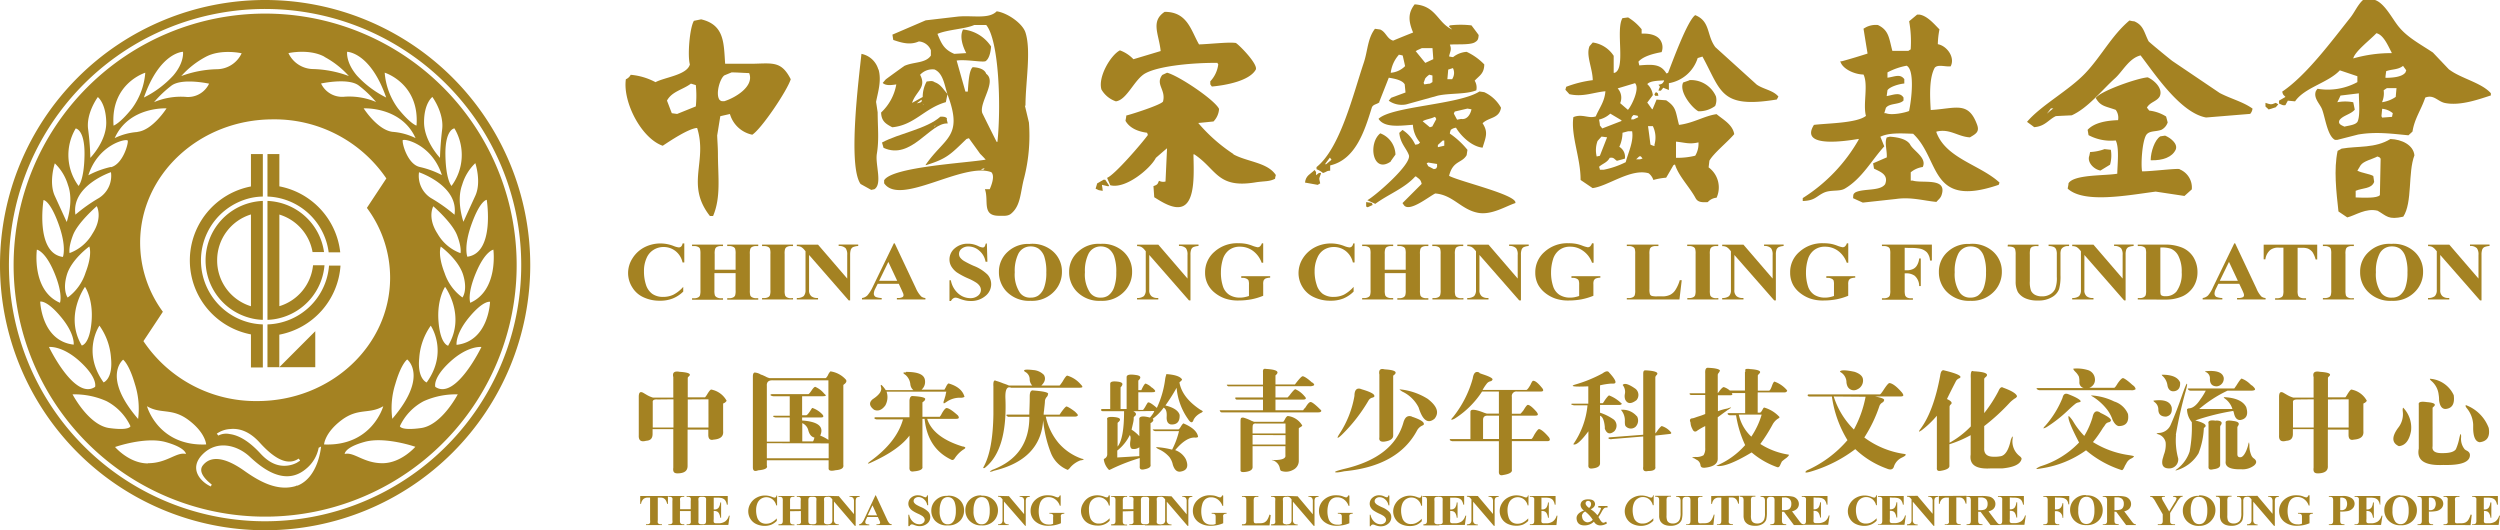 <svg xmlns="http://www.w3.org/2000/svg" viewBox="0 0 470.63 99.82"><defs><style>.cls-1,.cls-2{fill:#a48222;}.cls-1{fill-rule:evenodd;}</style></defs><title>资源 4</title><g id="图层_2" data-name="图层 2"><g id="Page_1" data-name="Page 1"><g id="图层_1-2" data-name="图层 1"><path class="cls-1" d="M49.91,0A49.91,49.91,0,1,0,99.82,49.91,49.92,49.92,0,0,0,49.91,0Zm0,98.13a48.22,48.22,0,0,1-34.1-82.32,48.22,48.22,0,1,1,34.1,82.32ZM52.59,63A14.2,14.2,0,0,0,64.1,50H61.94A12,12,0,0,1,50.35,61.07v8.06h2.23V63ZM38.7,49A11.21,11.21,0,0,0,47.24,59.9a10.34,10.34,0,0,0,2.24.31V37.82a11.74,11.74,0,0,0-2.24.32A11.21,11.21,0,0,0,38.7,49Zm2.18,0a9,9,0,0,1,6.36-8.63V57.65A9,9,0,0,1,40.88,49Zm20.2.94H58.93a9,9,0,0,1-6.34,7.7V40.39a9,9,0,0,1,6.25,7.06H61a11.19,11.19,0,0,0-8.41-9.31,11.74,11.74,0,0,0-2.24-.32V60.21a10.43,10.43,0,0,0,2.24-.31A11.2,11.2,0,0,0,61.08,50ZM47.24,63v6.18h2.24V61.07a12.59,12.59,0,0,1-2.24-.28,12.06,12.06,0,0,1,0-23.53A11.73,11.73,0,0,1,49.48,37V29H47.24V35.1a14.18,14.18,0,0,0,0,27.85Zm14.63-15.5h2.18A14.22,14.22,0,0,0,52.59,35.08V29H50.35v8a11.84,11.84,0,0,1,2.24.29,12.06,12.06,0,0,1,9.28,10.19ZM59.35,69.13V62.35l-6.77,6.78h6.77ZM49.91,2.56A47.35,47.35,0,0,0,16.43,83.39,47.35,47.35,0,1,0,49.91,2.56ZM92.88,47s1,7.64-4.35,10c0,0-.64-1.58,1.08-5.67S92.88,47,92.88,47Zm-1.25-9.38s1.6,10-3.65,10.71c0,0-.77-1.88.85-6.29s2.8-4.42,2.8-4.42Zm-2.15-6.91s1.19,3.55,0,6.14-2.24,4.9-2.24,4.9-1.38-3.88-.24-6.95a9.3,9.3,0,0,1,2.48-4.09ZM78.23,26a11.75,11.75,0,0,0-4.32-1.18c-2.85-.33-5.45-4.42-5.45-4.42s7.07-.38,9.77,5.6Zm-13.31-7.8a4.39,4.39,0,0,1-4.48-2.48s5.12-1.13,7.1.38a21.35,21.35,0,0,1,3.26,3.1,13,13,0,0,0-5.88-1Zm9.51,54.06c1.12-3.86,2.23-4.59,2.23-4.59s4.09,3.13-2.81,11.17a15,15,0,0,1,.58-6.58Zm1.34-45.82c.15-.49,5.53.64,7.42,6.52A17.25,17.25,0,0,0,79,31.43c-2.28-.53-3.33-4.46-3.18-5ZM82.37,44c-2-3.07-.8-5.17-.8-5.17s3.55,3.07,4.47,5.44.65,3.39.65,3.39A8.28,8.28,0,0,1,82.37,44ZM80.32,72s-1.79-.64-1.4-4.58a11.92,11.92,0,0,1,2.17-6.11s3.38,4.91-.77,10.69Zm3.35-20.66c-1.34-3.5-.69-4.92-.69-4.92s3.34,2.43,4.22,5.36S87.06,56,87.06,56a9.31,9.31,0,0,1-3.39-4.68Zm.73,13.75s-1.46-.14-1.84-4.44S83.79,54,83.79,54s3.95,5.37.61,11Zm1.16-40.9A9.77,9.77,0,0,1,85,35s-1.09-1.09-1.15-5.88,1.68-4.95,1.68-4.95Zm0,16.23a30.13,30.13,0,0,0-4.45-3.15,4.93,4.93,0,0,1-2.23-4.84s7.52,2.52,6.68,8ZM81.4,18.26s2.21,3,1.84,6.08-.41,5.38-.41,5.38-3-3.12-3-6.72,1.56-4.74,1.56-4.74Zm-3,5.27v.12s-1.16-.34-3.48-3.24a13.06,13.06,0,0,1-2.5-6.73s6.53,2,6,9.85ZM65.35,9.75s4.37.05,7.35,8.61a18.93,18.93,0,0,1-5.49-4.11c-2.16-2.53-1.86-4.5-1.86-4.5Zm-4.28.95a16.93,16.93,0,0,1,4.61,3.62A20.68,20.68,0,0,0,58.94,13a5.21,5.21,0,0,1-4.64-3s3.87-.88,6.77.67ZM51.39,22.47A25.44,25.44,0,0,1,72.73,33.59s-3.67,5.55-3.66,5.55a22,22,0,0,1,4.37,13.13c0,12.82-11.19,23.23-25,23.23A25.44,25.44,0,0,1,27,64.22s3.67-5.53,3.66-5.53h0a22,22,0,0,1-4.28-13c0-12.82,11.19-23.22,25-23.22Zm5.09,64.26-.6.38a5,5,0,0,1-1.68.53c-1.83.25-3.52-.48-5.13-2.22Q46,82.07,43.23,81.71A3.14,3.14,0,0,0,41.1,82l-.29-.36a4.79,4.79,0,0,1,2.5-.87c2-.21,3.87.66,5.59,2.56,3,3.32,5.43,4.32,7.32,3l.26.33ZM38.81,83.67c-9.06.37-11.14-7.2-11.14-7.2,2.63,1.57,4.68.23,7.86,2.63s3.28,4.57,3.28,4.57ZM16,54s1.61,2.29,1.23,6.6-1.84,4.44-1.84,4.44C12.07,59.41,16,54,16,54Zm-3.27,2s-1-1.32-.15-4.24,4.23-5.36,4.23-5.36.65,1.42-.7,4.92A9.33,9.33,0,0,1,12.76,56Zm.37-8.36s-.27-1,.65-3.39,4.47-5.44,4.47-5.44,1.19,2.1-.81,5.17a8.24,8.24,0,0,1-4.31,3.66ZM18.72,61.3a11.88,11.88,0,0,1,2.18,6.11c.39,3.94-1.4,4.58-1.4,4.58-4.15-5.78-.78-10.69-.78-10.69Zm4.44,6.4s1.11.73,2.23,4.59A15.19,15.19,0,0,1,26,78.87c-6.9-8-2.81-11.17-2.81-11.17ZM20.87,31.43A17,17,0,0,0,16.63,33c1.89-5.88,7.27-7,7.42-6.52s-.9,4.43-3.18,5Zm5-6.58A11.64,11.64,0,0,0,21.59,26c2.69-6,9.76-5.6,9.76-5.6s-2.59,4.09-5.45,4.42ZM29,19.23a21.35,21.35,0,0,1,3.26-3.1c2-1.51,7.1-.38,7.1-.38a4.39,4.39,0,0,1-4.48,2.48,13,13,0,0,0-5.88,1Zm9.73-8.53c2.9-1.55,6.76-.67,6.76-.67a5.19,5.19,0,0,1-4.63,3,20.68,20.68,0,0,0-6.74,1.29,16.74,16.74,0,0,1,4.61-3.62Zm-4.28-.95s.3,2-1.86,4.5a18.9,18.9,0,0,1-5.5,4.11c3-8.56,7.36-8.61,7.36-8.61Zm-7.1,3.93a13.06,13.06,0,0,1-2.5,6.73c-2.32,2.9-3.48,3.24-3.48,3.24v-.12c-.54-7.86,6-9.85,6-9.85Zm-8.95,4.58S19.93,19.39,20,23s-3,6.72-3,6.72,0-2.31-.41-5.38,1.84-6.08,1.84-6.08Zm2.49,14.16a4.93,4.93,0,0,1-2.24,4.84,30.13,30.13,0,0,0-4.45,3.15c-.83-5.47,6.69-8,6.69-8Zm-6.65-8.24s1.73.16,1.67,4.95S14.79,35,14.79,35a9.77,9.77,0,0,1-.53-10.83Zm-3.92,6.57a9.3,9.3,0,0,1,2.48,4.09c1.13,3.07-.24,6.95-.24,6.95l-2.24-4.9c-1.19-2.59,0-6.14,0-6.14ZM8.19,37.66s1.18,0,2.8,4.42.85,6.29.85,6.29c-5.25-.72-3.65-10.71-3.65-10.71ZM6.94,47s1.56.21,3.27,4.3S11.29,57,11.29,57C5.91,54.68,6.94,47,6.94,47Zm4.52,12.65c2.7,3.23,2.41,5.23,2.41,5.23-6.07-.7-6.3-8.1-6.3-8.1s1.2-.36,3.89,2.87ZM9.22,65.32S11.73,65,15.1,68.1s2.8,4.73,2.8,4.73c-3.83,2.6-8.69-7.51-8.68-7.51Zm4.45,8.92a14.72,14.72,0,0,1,6.39,1.28,10.22,10.22,0,0,1,4.5,4.71s-.12.89-4,.35-6.9-6.34-6.9-6.34Zm14.18,13c-3.56,0-6.19-3.09-6.19-3.09s5.69-2,9.52-.93S35,85.46,35,85.46c-1.77-.44-3.55,1.74-7.11,1.74Zm28.09,4.16c-.11,0-.22.09-.33.12h0c-3.42,1-6.8-.89-9.63-2.9-3.79-2.68-6.38-2.81-7.8-1-1,1.29.76,2.89,1.68,3.59l-.17.37c-1.82-.8-4.29-3.32-1.52-6.08s6.57-1.65,8.84.47,6.73,5.8,10.8,2.12a6.73,6.73,0,0,0,2.18-3.8l.45-.23s-.44,5.78-4.45,7.37ZM64.28,79.1c3.19-2.4,5.24-1.06,7.87-2.63,0,0-2.08,7.57-11.14,7.2,0,0,.09-2.16,3.27-4.57ZM72,87.2c-3.57,0-5.34-2.17-7.11-1.74,0,0-.06-1.23,3.77-2.28s9.53.93,9.53.93S75.53,87.2,72,87.2Zm7.28-6.62c-3.87.54-4-.35-4-.35a10.17,10.17,0,0,1,4.49-4.71,14.75,14.75,0,0,1,6.4-1.28s-3,5.8-6.9,6.34Zm2.67-7.75s-.58-1.64,2.79-4.73,5.89-2.78,5.89-2.78-4.86,10.11-8.68,7.51Zm4-7.91s-.29-2,2.4-5.23,3.9-2.87,3.9-2.87-.23,7.4-6.3,8.1Z"/><path class="cls-1" d="M136.36,19.05c-.65,0-.59,0-.91-.26-.78-1.08.07-4,.91-4.6l1.36-.56c1.1,0,2.19.1,3.31.13,1,2.45-2.51,4.61-4.67,5.29Zm-5.42,1-3.47,1.4-1-.14c-.31-.79-.6-1.58-.91-2.37.93-1.74,3-2.05,4.51-3.2l.92.28a20,20,0,0,1,0,4ZM141.77,12h-5.26c-.27-3.89-.11-7.32-4.52-8.36l-1.36.28c-.79,1.28-1.23,6.51-.76,8.21-.54,2-4.72,2.4-6.47,3.34a12.15,12.15,0,0,0-4.67-1.39,1.82,1.82,0,0,1-.91.84c-.61,4.3,2.93,11.13,6.94,12.52,1.37-.91,4.66-3.11,6.32-3.34h.16c2,6.36-2.24,10.62,2.4,16.56h.6c1.5-3.53.92-7.39.91-11.68,0-1.17-.1-2.32-.14-3.48.2-1.21.39-2.42.59-3.63l1.81-.41a5.53,5.53,0,0,0,4.21,3.9c1.75-1.13,6.54-8.25,7.24-10.44-1.75-3.43-3.34-3-7.09-2.92Z"/><path class="cls-1" d="M308.72,30H308c.2-.19.39-.38.61-.57h.28c.11.15.22.27.32.42-.16.05-.32.09-.46.15Zm-1.65-7.52c.13-.63.13-.48.45-.84l.75.14c.05.09.09.18.15.28l-.9.42ZM306,30.55a16.37,16.37,0,0,1-4.07,1.4h-.75c0-.18-.1-.37-.15-.55.69-.63,1.52-.78,2-1.69.81-.11.76.18,1.36.56.5-.13,1-.26,1.5-.41a2.2,2.2,0,0,0-1.05-2.22,6.52,6.52,0,0,0,.6-2.65l1.06-.28h.75c.33,1.91-.75,4.05-1.21,5.84Zm-5.26-4c.24-.28.5-.56.75-.84l1.05.14c-.45,1.16-.91,2.31-1.36,3.48l-.6.13a5,5,0,0,1,.16-2.91Zm2.4-5.16,2.1,1.25v.14l-3.61,1.4-.45-.57c0-.36-.1-.73-.15-1.1a4.73,4.73,0,0,0,2.11-1.12Zm4.67-5.71c.95,1-.72,4.34-1.35,5L305,19.42a2.61,2.61,0,0,0-.47-2.78l3.32-1ZM311,23.74h.15a4.87,4.87,0,0,1,.31,3.48v.28a3.93,3.93,0,0,1-.76-.28c-.15-1.17-.29-2.32-.46-3.48Zm4.51,2.92c1.79.19,2.52.54,4.23.14a4.31,4.31,0,0,1-.61,2.51,13.88,13.88,0,0,1-3.46.4h-.16V26.66Zm7.39-17.81c-1.66-2.25-.88-4.83-3.77-6-1.47,1-4.33,8.88-5.11,10.86a2.45,2.45,0,0,1-.31.12c-1.08-1.78-2.51-1.73-5.11-1.52-.05-.23-.11-.46-.16-.7.88-1,2.73-1.5,4.36-1.8a2.48,2.48,0,0,0-.14-2.1c-.54-1-1.86-1.45-3.62-1.38V5.51a9.66,9.66,0,0,0-2.55-2.23l-1.06.14c-1.33,2.24.7,9.62-1.51,10.3h-.14V10.51A5.6,5.6,0,0,0,299.84,8l-.6.68c-.73,1.74.57,4.16.6,6.41a21.41,21.41,0,0,0-5,1.25c-.05.19-.1.36-.15.56l.75.83c2.56.58,4.53-.35,6.78-.55-.15,2-1.17,3.17-1.81,4.73-1.35.47-2.56-.55-4.22.14-.5,3.51,1.38,7.7,1.36,11.83l2.26,1.53c2.88-.35,7.2-3.76,10.55-2.79a2.65,2.65,0,0,1,.89,1.26,12.25,12.25,0,0,1,2.41-.43c.46-.77.91-1.57,1.37-2.36l.29-.13c.66,2.19,2.78,4.26,3.91,6.4.42.68,1.06.76,2.26.69a2.49,2.49,0,0,1,1.66-.83,4.68,4.68,0,0,0-1.5-5.71l.15-1.26c.8-1.43,3.41-3.5,4.67-5-.28-1.8-2.13-2.76-3.32-3.76-2.25.31-4.16,1.6-6.91,2h-.17c-.68-2.61-.49-3.32-2.41-4.61l-1.81-.13c-.24.6-.5,1.21-.75,1.81H311c-.3-.42-.59-.84-.9-1.25l1.05-1.4a3.33,3.33,0,0,0-1.05-2.08c.59-.64,2-.62,3.16-.7v.13c-.33.5-.31.54-1.05.7.46.54.22.24,0,1.11h.45l.45-.55,1.06.42V15.66a6.89,6.89,0,0,0,5.42-4.73l.9-.28c3.58,6.55,3.35,9.83,14,8.08.1-.19.2-.38.3-.55-1-1.19-2.74-1.34-4.07-2.24l-7.83-7.09Z"/><path class="cls-1" d="M318.06,15.11l-1.2.42c-.82,1.65,1.54,4.68,2.86,5.42a5.12,5.12,0,0,0,3.16-1,2.84,2.84,0,0,0,.15-1.8,5.13,5.13,0,0,0-5-3.07Z"/><path class="cls-1" d="M311.44,17.75c.05.09.09.19.15.28h.6c-.14-.63,0-.41-.46-.69l-.29.41Z"/><path class="cls-1" d="M187.77,26.71h-.15c-.91-1.81-1.82-3.62-2.71-5.44-.61-2,2.79-5.9.75-7.37-.31-.88-1.4-1.2-2.55-1.25-.71.63-.8,3-.92,4.59h-.45l-1.65-5.84c1.74-.26,4.72.36,5.42.13.72-.43,1-1.8,1.06-2.78a7.15,7.15,0,0,0-5.27-3.2c-.71,1.28-.06,3.22.6,4.45l-2.26.14c-1.9-.81-2.4-1.86-3.16-3.76,1.86-.81,5.3-.93,6.92-1.67h2.26c2.41,2.92,2.82,15.3,2.11,22Zm-3,5.28v-.13l.31-.14h.28c-.28.29,0,.15-.59.27Zm-11.3-13.22c.27.57-.58.59-.9.7l.9-.7Zm.45,1-.29-.28c.28.19.08,0,.29.28Zm19.13.14c0-4.45,1.1-10.33,0-13.78-.54-1.71-3.37-3.7-5.42-4-1.49,1.54-4.59.71-7.37,1l-6,.7L168,6.52c.05.33.1.65.16,1,1.65.57,3.21,1,4.81.28a2.63,2.63,0,0,1,2.27,1.66v1c-1,1.49-3.25,1.15-5,1.95q-1.74,1.24-3.48,2.52l-.59.68c.56.55,1.59.43,2.56.28a9.43,9.43,0,0,1-2.86,5.29c.05,1.68.94,2.16,2.1,2.78,4.19-.4,6.06-3.59,10.09-4.73.1-.51.2-1,.31-1.53-.76-.81-1.23-1.81-2.41-2.22-.47-.32-.71-.21-1.51-.14a6,6,0,0,0-.75,2.92l-2,1.11c.7-2.18,2.8-2.87,1.51-5.29a3.16,3.16,0,0,1,2.72-1c1.73.77,1.88,3.19,2.55,5,2.84,7.76-.7,7.83-4.22,12.94v.09c4-1.22,4.68-2.05,7.69-4.95l.45-.14c.71,1,1.41,1.94,2.1,2.92.36.36.72.73,1.06,1.11-3.48.63-17.64,1.35-19.12,3.89v.56c3,4.39,14.84-4.06,20.17-2.09.77.73-.05,2.64-.29,3.21h-.91c.79,2.16-.67,5.05,2.71,5,.84,0,1.63.12,2.26-.43,1.81-1.53,1.69-4,2.41-6.67a32.35,32.35,0,0,0,.91-10.44c-.25-1.06-.51-2.13-.76-3.2Z"/><path class="cls-1" d="M165.34,13.06a4.15,4.15,0,0,0-3.17-2.92c-.46,4.39-2.62,21.06-.16,24.5l2,1.11.6-.13c1.56-1,.12-4.68.46-6.68.43-2.64.17-4.74.15-7.8-.1-.65-.19-1.3-.3-1.95.3-1.64,1.09-4,.46-6.13Z"/><path class="cls-1" d="M176,23.64h.14l-.3.28c.06-.09.1-.19.16-.28Zm2.41-.41c-.12-.58-.19-.53-.16-1-.33-.25-.52-.27-1.21-.27-2.62,2.33-7.8,3.14-11,4.87.09.32.2.65.29,1,5.22,2.4,8.75-4.77,12.06-4.59Z"/><path class="cls-1" d="M359.4,20.89c-.71.31-3.27.88-4.38.42h-.3l.3-1c.68-.94,2.54-.56,3.32-1.39v-.55c-.69-1.11-1.92-.49-3.17-.28.05-.37.1-.75.15-1.11.45-.66,2.16-1.17,3.17-1.26V14.9c-.79-1.06-1.79-.46-3.17-.27v-1a12.38,12.38,0,0,1,3.61-1.26c1.59.82.89,6.56.46,8.5Zm5.13,4v-.11c2.5-.63,4,.94,6.31,1.08,1.06-.64,1.85-1,1.36-2.36-1.65-4.53-4-3.07-8.74-2.79-.13-2.41-.35-5.93.75-7.95.57-.7,2-.16,3-.27.89-1.67-.69-3.86-2.41-4.17a15.48,15.48,0,0,1,.31-2.79c-.92-.9-2.24-2.54-3.76-2.78h-.45L359.4,4a21.45,21.45,0,0,1,.29,5.3c-.16.08-.29.19-.45.28h-3c-.64-2.41-.64-3.88-2.72-4.87a4.08,4.08,0,0,0-2.25.42l-.46.27c.25,1.53.49,3.06.75,4.59v.1c-1.61.51-3.21,1-4.82,1.44h-.3c.34,1.38,2.59,2.48,4.37,2.5.94,1.93-.14,5.62.46,7.79-1.77,1.38-7.21,1.37-9.79,1.69-2.83,4.48,6.27,3,8.42,2.64v.14a31.38,31.38,0,0,1-10.53,11v.55c2.28-.07,2.52-.86,3.9-1.53s3-.17,4.07-.83c3.19-1.89,5-5.32,7.38-7.93-.25-.6-.49-1.21-.74-1.81,1.64-.79,3.92-.63,6.17-.56,5.17,4.86,3,14.11,16.11,9.61.05-.14.11-.28.15-.42-3.63-3.35-10.06-4.52-11.88-9.46Z"/><path class="cls-1" d="M360,34h-.3V32.44a4.49,4.49,0,0,1,2.26-1c.86-1.76-1.88-3.11-2.42-4.32-.7-.94-2.14-1.27-3.75-1.39l-.6.14c-.46,1,.08,2.45,0,3.76-.86.36-1.7.74-2.57,1.11.05.33.11.65.16,1,1.13.58,2.81,1.11,2.1,2.93-.92,1.35-4,.78-5.57,1.53-.45.32-.42.38-.46,1.11.61.28,1.21.56,1.83.83l6.31-.69c2.8-.4,5.29.36,7.55.56.41-.51.79-.68,1-1.4,1-3.3-3.8-2-5.56-2.64Z"/><path class="cls-1" d="M452.82,13.65c-.58.78-2.14,1-3.75,1,0-.42.09-.84.13-1.25,1.12-.41,2.22-.24,3.18-1,.19.28.41.56.6.84-.05.14-.1.28-.16.42ZM451,18.24a6,6,0,0,1-2.58,1,4.17,4.17,0,0,0,.31-2.24c.19-.14.4-.28.61-.41h1.81c-.06.56-.1,1.1-.15,1.67ZM450.27,22l-1.82.14-.14-.27c.05-.47.09-.93.14-1.39a3.6,3.6,0,0,1,2,.83c-.06.24-.1.47-.15.69ZM443,11c.33-1.34,3.19-3.49,4.36-4.75,1.4.3,2.28,2.58,2.87,3.63V10A26,26,0,0,0,443,11Zm.74,12c-.41.54-1.65.64-2.39.84-.59-.27-1.3-.51-.91-1.26.66-.87,2.14-1.07,2.85-1.94-.09-.46-.19-.93-.29-1.39a7.86,7.86,0,0,0-3,0c.22-.43.42-.84.6-1.26l3.46-.42c0,1.59.3,4.41-.3,5.43Zm17.33-9.88L458,9.89c-2.22-1.49-4.68-2.76-6.33-4.74C450.42,3.71,449,.65,447.1,0h-2.26c-1,.9-1.55,2.27-2.4,3.34-3.44,4.31-8.23,10.83-12.81,13.91.17.7.25.57.61,1l-1.21.7v.54c.54.22.69.4,1.21.3.15-.3.3-.56.45-.84l1.36.13c1.8-2.63,6.22-3.47,8.43-5.84l3.3,1.11v1.11a11.68,11.68,0,0,1-7.51,1.25c-.1.14-.21.28-.3.43-.52,1.35.82,2.46,1.18,3.48.58,1.53,1,5,2.42,5.71H440l3.91-1c3.4-.6,6.62-.12,9.49.14.25-.24.51-.46.76-.71.37-2.42,1.62-4.07,2.4-6.39,1.61-.62,2.28.67,3.62,1,3,.66,6.79-.8,8.73-1.4v-.42c-1.78-2-5.65-2.78-7.83-4.45Z"/><path class="cls-1" d="M426.48,19.36v.69l.6.56,1.34-.42c.16-.19.31-.38.47-.55l-.47-.28c-.93.41-1,.3-1.94,0Z"/><path class="cls-1" d="M448,36.75c-.51.59-3,.48-4.54.42V35.92c1.26-.56,3-.33,3.48-1.68-.06-.37-.11-.74-.16-1.11-.78-.43-2.12-.54-3-1,.21-.33.41-.65.6-1,.56-.84,2.27-1.17,3.17-1.67.45.17.34.07.61.41-.05,2.27-.1,4.55-.14,6.82ZM450,26.17c-2.89,1.78-6.12,1.28-9.18,1.81l-.76.42c-.74,3.51-.25,7.68.16,11.41.54.38,1.1.75,1.66,1.12,1.59-.4,3.5-1.81,5.71-1.26,1.74,1,2,1.76,4.83,1.12,1.76-2.68.85-8.28,2.1-11.55-.19-1.92-2.34-3-4.52-3.07Z"/><path class="cls-1" d="M385.33,21.41c.25-.32.5-.66.75-1h.46c-.41.31-.81.65-1.21,1ZM409,11.52c-.41-.29-4.44-3.59-4.53-3.76-.86-1.69-.93-3-2.7-3.75-.3,0-.6-.09-.9-.15-3.33,2.8-5.32,6.77-8.28,9.89-3.09,3.27-8.34,6.05-11,9.19.44.33.9.64,1.35,1,2.07-.16,2.67-1.41,4.07-2.08,1-.06,2-.1,3-.15,3.11-1.41,5.69-4.77,8.12-6.95,1.46-1.3,2.65-3.8,4.84-4.33,2.63,3.42,7.49,10.82,12.33,11.69l8.3-.68a1.75,1.75,0,0,0,.44-1c-1.82-1.3-4.07-1.83-6.17-2.93l-8.88-6Z"/><path class="cls-1" d="M410.33,31.84c-.55-.18-5.26.42-7.08.42-.24-1.37,0-5.5.76-6.82.58-.88,1.73-.6,2.87-1a2.4,2.4,0,0,0,1.19-1.4c-.1-.36-.19-.74-.3-1.11a7.58,7.58,0,0,0-3.17-1.11c-.15-.19-.29-.38-.44-.56.62-1.08,1.81-1.12,2.4-2.09.73-1.55-1.17-3.16-2.25-3.61-2,.15-9,2.63-9.78,3.89.9,1.59,1.83,1.53,3.76,2.23a2.51,2.51,0,0,1,.44,1.94c-2.41.08-4.56.55-5.73,1.82.06.32.11.64.17,1a8.9,8.9,0,0,0,5.12,1c.69,1.36.33,4.38.29,6.26-2.31.41-8.16.11-9.18,1.81,0,.33-.11.65-.15,1,3.06,2.83,11.22,1.26,16.56.56l5.42.82,1.38-1.24a3.7,3.7,0,0,0-2.28-3.77Z"/><path class="cls-1" d="M404.91,30.17c2.25.06,4-.58,4.67-2,.47-1.14-1.05-2.26-2-2.64l-.9.14c-1.05.65-1.79,2.89-1.81,4.45Z"/><path class="cls-1" d="M397.22,31a6.37,6.37,0,0,0,.15-2.8l-1.19-.13a8.93,8.93,0,0,1-2.71.55c-.06.24-.1.47-.15.7-.47,1.22.87,2.59,2.1,2.78l1.8-1.1Z"/><path class="cls-1" d="M210.07,19.08c2.11-.28,3.48-4.17,5.57-5.29,2.71-1.46,9.36-2,13.55-1.95,0,.09.1.18.15.27a5.68,5.68,0,0,1-1.5,3.2v.56a4,4,0,0,0,.3.42c2.77-.25,7.12-1.1,8.27-3.2.41-1-2.94-4.46-3.75-5-1.36-.21-4.86.21-6.94.27-1.53-2.65-2.17-6.13-6.47-6.13-2.7,1.79-1.07,4.2-.75,7.38l-5.13,1.54a6.59,6.59,0,0,0-2.54-1.67c-1.72.87-4.18,5-3.48,7.37a5,5,0,0,0,2.72,2.23Z"/><path class="cls-1" d="M232.2,29a31,31,0,0,1-6.63-5.85c1-.08,1.91-.19,2.87-.28a3.71,3.71,0,0,0,1.05-2.36c-.74-1.65-7.61-6.28-9.79-6.82l-.9.42c-1.36,1.79.73,2.75.14,5-.34.62-5.9,2.4-6.92,2.64,0,.33-.1.65-.14,1,.74,1.3,2.22,2,4.06,2.24.05.13.1.28.15.42-1,1.41-6.24,7.52-7.68,8.07.19.46.4.92.6,1.39,2.91.78,7.59-3.17,8.58-5.15.71-.61,1.39-1.22,2.11-1.81-.1,2.08-.19,4.17-.29,6.26a1.66,1.66,0,0,1-1.22-.14c-.26.48-.15.73-1.05,1l.15,2.1c1.18.72,3.71,2.47,5.43,1.66,2.35-1.11,2-6.51,1.95-9.74h.15c4.22,2.79,4.3,6.45,11.46,5.29,1.81-.29,2.61-.11,3.76-.69,0-.24.09-.47.14-.7-1.58-2.39-5.3-2.44-8-3.9Z"/><path class="cls-1" d="M207.75,33.83l-1.2.69c-.09.32-.2.65-.3,1l.6.28.74.13c0-.32-.09-.64-.14-1V34.8l1.2.28.15-.14-.74-1.11Z"/><path class="cls-1" d="M249.61,30.91h-.17c.3-.42.61-.84.92-1.25.1.14.19.27.3.41l-1,.84Zm13.69-20.6c.26,0,.51.08.76.14.15.65.3,1.29.45,2a4.28,4.28,0,0,1-2.7,1.25,6.19,6.19,0,0,1,1.49-3.34Zm3.46-.84.91-.41h2c.05.69.11,1.39.15,2.08l-1.51.7-1.81-2.22.3-.15Zm2.87,6-.45.28c-.36,0-.7.1-1.05.13L268,15.6c.11-.28.2-.56.3-.83a3.48,3.48,0,0,1,.77-.71l.59.15v1.25Zm3-2.37.89-.28a2.05,2.05,0,0,1,0,1.81c-.05.1-.1.2-.15.28h-.9c.06-.6.11-1.2.16-1.81Zm-13,6.13c.6-1.54,1.21-3.06,1.81-4.6,1.1.17,2.54.45,3,1.25l.15,1.53-2.71,1-.45.55a4.27,4.27,0,0,0,3.31.69L270.68,18c2.29-.5,5.28-.2,7.24-1a2.46,2.46,0,0,0-.31-1.81c.86-.95,1.78-1.3,1.81-3.06a11.11,11.11,0,0,0-3.32-2.37,4.57,4.57,0,0,0-2.56,1,6.58,6.58,0,0,1-.75-.14c.21-1,.53-1.26.15-2.22,1.21-.12,3.76.1,4.67-.42.57-.33.7-.56.75-1.39-.44-.61-.89-1.2-1.35-1.81a17.27,17.27,0,0,0-4.07,0l-.15.14V5c.19.19.41.37.6.56-2.79-1.23-3-4.48-7.08-4.74-1.24,1.6-1.22,3.09-.29,5.3-1.26.5-2.51,1-3.76,1.53-1.19-.36-1.31-1.58-2.42-2.09l-1-.14c-1.4,1.81-1.36,4.18-2.11,6.4-2,5.95-4.44,16.1-8.89,19.63v.41a4,4,0,0,1,1.21.71c.78-.24.67-.43,1.36-.43v-1c4.87-1.12,6.54-6.73,7.83-10.86.22-.7,1.1-.62,1.5-1.11Z"/><path class="cls-1" d="M271.89,27.43l-1.21.28v-.42l.91-.83h.3v1Zm-1.36,4c-.29.41,0,.24-.6.41l-1.06-.55c-.1-.18-.19-.37-.3-.56l.3-.13,1.66.27v.56ZM270.08,22c.3.26.11,0,.3.42-.25.47-.5.92-.75,1.4a3.88,3.88,0,0,0-.45.14l-1.36-1.13c.57-.39,1.6-.46,2.26-.83Zm3.78-1,2.39-.56.76.14c-.21,1-.86,2-1.95,1.81l-.76.14c-.21-.38-.4-.75-.6-1.12,0-.13.11-.27.16-.41Zm-1.07,12.11c.73-2.92,2.4-2.34,3.31-3.9l.15-1a15.58,15.58,0,0,0-3.31-3.06c0-.23.1-.46.16-.69a1.86,1.86,0,0,1,1-.42c.81,1.41,2.86,3.54,5,3.76.6-2,1.11-2.87,0-4.6,1.22-1.18,3.12-.84,3.47-2.92a6.92,6.92,0,0,0-3.16-2.93l-.9-.13c-3.85,2.5-16.52,2.78-19,5.15,1.09,1.72,4,1.3,6.47,1.12a5.56,5.56,0,0,0,1.35,3.34c-.34.32-.23.31-.91.41a6.41,6.41,0,0,0-2.4-2.78l-.6.55c.19,2,1.33,2.88,1.8,4.18.62,1.7-6.43,7.77-7.82,8.5l1.5.69c2.48-1.83,5.49-2.91,7.52-5.16h.15c.55.47.89.53,1.06,1.4l-3.61,3.61.3.43c1.07,1.29,4.61-1.61,5.87-2.24,3.36.28,4.83,3,8,3.63,2.56.52,5.3-1.25,7.08-1.82.49-1.52-10.51-4.05-12.5-5.14Z"/><path class="cls-1" d="M261.81,30.35c.29-.42.59-.83.89-1.25a4.4,4.4,0,0,0-2.86-4c-2.36,1.9-1.43,7.73,2,5.29Z"/><path class="cls-1" d="M247.77,33c-.11-.5.18-.46-.3-1-.76.79-1.65,1-1.8,2.37l2.4.43.46-.29c-.26-1.17-.23-.74.14-1.81v-.14c-.55-.06-.43.1-.9.42Z"/><path class="cls-1" d="M257.18,38.05v.83l.29.14.91-.42v-.13l-.16-.28-1-.14Z"/><path class="cls-1" d="M128.82,45.82v3.59h-.33a3.73,3.73,0,0,0-1.34-2.16,3.59,3.59,0,0,0-2.23-.75,3.48,3.48,0,0,0-1.91.55,3.29,3.29,0,0,0-1.26,1.46,5.92,5.92,0,0,0-.52,2.56,8,8,0,0,0,.37,2.52,3.37,3.37,0,0,0,1.18,1.72,3.47,3.47,0,0,0,2.09.58,4.35,4.35,0,0,0,1.91-.42A6.39,6.39,0,0,0,128.62,54v.89a6,6,0,0,1-2,1.31,6.32,6.32,0,0,1-2.37.41,7.09,7.09,0,0,1-3.16-.67A4.74,4.74,0,0,1,119,54.05a5,5,0,0,1-.76-2.64,5.12,5.12,0,0,1,.84-2.8,5.78,5.78,0,0,1,2.24-2.06,6.59,6.59,0,0,1,3-.72,6.86,6.86,0,0,1,2.47.47,3.88,3.88,0,0,0,1,.28.69.69,0,0,0,.45-.18,1,1,0,0,0,.25-.57Z"/><path class="cls-1" d="M134.49,51.42v3.19a3.19,3.19,0,0,0,.09,1A.9.9,0,0,0,135,56a1.58,1.58,0,0,0,.75.15h.36v.27h-5.83v-.27h.37a1.62,1.62,0,0,0,.79-.17.73.73,0,0,0,.33-.36,3.33,3.33,0,0,0,.09-1V47.82a3.51,3.51,0,0,0-.09-1,.75.75,0,0,0-.37-.35,1.58,1.58,0,0,0-.75-.15h-.37v-.27h5.83v.27h-.36a1.63,1.63,0,0,0-.79.16.71.71,0,0,0-.33.37,2.92,2.92,0,0,0-.09,1v2.93h3.94V47.82a3.15,3.15,0,0,0-.09-1,.75.75,0,0,0-.37-.35,1.61,1.61,0,0,0-.75-.15h-.37v-.27h5.84v.27h-.36a1.6,1.6,0,0,0-.79.16.73.73,0,0,0-.34.37,2.92,2.92,0,0,0-.09,1v6.79a3.19,3.19,0,0,0,.09,1,.77.77,0,0,0,.38.35,1.56,1.56,0,0,0,.75.15h.36v.27h-5.84v-.27h.37a1.56,1.56,0,0,0,.78-.17.71.71,0,0,0,.34-.36,3,3,0,0,0,.09-1V51.42Z"/><path class="cls-1" d="M149.29,56.11v.27h-5.83v-.27h.37a1.58,1.58,0,0,0,.78-.17.65.65,0,0,0,.33-.36,2.72,2.72,0,0,0,.09-1V47.82a2.86,2.86,0,0,0-.09-1,.76.76,0,0,0-.36-.35,1.61,1.61,0,0,0-.75-.15h-.37v-.27h5.83v.27h-.37a1.61,1.61,0,0,0-.78.16.77.77,0,0,0-.34.37,2.92,2.92,0,0,0-.09,1v6.79a2.8,2.8,0,0,0,.1,1,.79.79,0,0,0,.37.35,1.54,1.54,0,0,0,.74.15Z"/><path class="cls-1" d="M154,46.06l5.49,6.38V48a2,2,0,0,0-.29-1.26,1.67,1.67,0,0,0-1.32-.43v-.27h3.68v.27a2.85,2.85,0,0,0-1,.22,1,1,0,0,0-.38.43,3.06,3.06,0,0,0-.14,1v8.59h-.27L152.31,48v6.57a1.41,1.41,0,0,0,.44,1.21,1.7,1.7,0,0,0,1,.32H154v.27h-4v-.27a2,2,0,0,0,1.29-.35,1.65,1.65,0,0,0,.35-1.18V47.29l-.23-.27a2.31,2.31,0,0,0-.62-.54,1.94,1.94,0,0,0-.79-.15v-.27Z"/><path class="cls-1" d="M168.9,52.86l-1.67-3.56-1.73,3.56Zm.26.56h-3.93l-.5,1a2.22,2.22,0,0,0-.23.84.69.69,0,0,0,.38.65,3.42,3.42,0,0,0,1.1.19v.27h-3.71v-.27a1.77,1.77,0,0,0,1-.47,6.6,6.6,0,0,0,1-1.57l4-8.25h.16l4,8.48a5.19,5.19,0,0,0,1,1.53,1.42,1.42,0,0,0,.78.28v.27h-5.37v-.27H169a1.75,1.75,0,0,0,.9-.17.41.41,0,0,0,.19-.36,1,1,0,0,0-.05-.29s-.1-.24-.25-.58l-.6-1.29Z"/><path class="cls-1" d="M185.78,45.82l.1,3.45h-.35a3.42,3.42,0,0,0-1.17-2.07,3.07,3.07,0,0,0-2-.8,2,2,0,0,0-1.33.42,1.21,1.21,0,0,0-.49,1,1.14,1.14,0,0,0,.17.61,2.67,2.67,0,0,0,.77.7,17.52,17.52,0,0,0,1.78.9,7.79,7.79,0,0,1,2.65,1.67,2.7,2.7,0,0,1,.68,1.81,2.83,2.83,0,0,1-1.1,2.22,4.13,4.13,0,0,1-2.78.93,4.49,4.49,0,0,1-1-.1,8,8,0,0,1-1.19-.37,2,2,0,0,0-.65-.16.88.88,0,0,0-.45.16,1.09,1.09,0,0,0-.39.47h-.29v-3.9H179a4.34,4.34,0,0,0,1.4,2.5,3.44,3.44,0,0,0,2.23.87,2.23,2.23,0,0,0,1.48-.47,1.38,1.38,0,0,0,.55-1.07,1.33,1.33,0,0,0-.21-.71,2.3,2.3,0,0,0-.64-.65,9.86,9.86,0,0,0-1.51-.8,14,14,0,0,1-2.2-1.17,4,4,0,0,1-1-1.09,2.56,2.56,0,0,1-.36-1.34,2.72,2.72,0,0,1,1-2.09,3.64,3.64,0,0,1,2.47-.86,4.08,4.08,0,0,1,1.05.12,4.54,4.54,0,0,1,.95.35,2.27,2.27,0,0,0,.78.24.45.45,0,0,0,.33-.12,1.37,1.37,0,0,0,.23-.59Z"/><path class="cls-1" d="M194,46.39a2.54,2.54,0,0,0-2.32,1.44,7.31,7.31,0,0,0-.65,3.42,6.21,6.21,0,0,0,1,3.9,2.35,2.35,0,0,0,2,.88,2.49,2.49,0,0,0,1.41-.38,3.16,3.16,0,0,0,1.13-1.56,7.94,7.94,0,0,0,.4-2.78,9,9,0,0,0-.4-3.07,3.1,3.1,0,0,0-1.06-1.43,2.61,2.61,0,0,0-1.47-.42Zm-.1-.48a5.84,5.84,0,0,1,4.34,1.43,5,5,0,0,1,1.67,3.83,5.24,5.24,0,0,1-1.25,3.46,5.69,5.69,0,0,1-4.65,2,5.87,5.87,0,0,1-4.66-1.89,5.25,5.25,0,0,1-1.3-3.54,5,5,0,0,1,1.69-3.83,5.62,5.62,0,0,1,4.16-1.44Z"/><path class="cls-1" d="M207.22,46.39a2.55,2.55,0,0,0-2.33,1.44,7.31,7.31,0,0,0-.65,3.42,6.15,6.15,0,0,0,1,3.9,2.37,2.37,0,0,0,1.95.88,2.49,2.49,0,0,0,1.41-.38,3.16,3.16,0,0,0,1.13-1.56,7.92,7.92,0,0,0,.41-2.78,8.76,8.76,0,0,0-.41-3.07,3.09,3.09,0,0,0-1.05-1.43,2.63,2.63,0,0,0-1.47-.42Zm-.1-.48a5.84,5.84,0,0,1,4.33,1.43,5,5,0,0,1,1.67,3.83,5.23,5.23,0,0,1-1.24,3.46,5.72,5.72,0,0,1-4.65,2,5.85,5.85,0,0,1-4.66-1.89,5.2,5.2,0,0,1-1.3-3.54A4.94,4.94,0,0,1,203,47.35a5.6,5.6,0,0,1,4.16-1.44Z"/><path class="cls-1" d="M218.06,46.06l5.49,6.38V48a2,2,0,0,0-.29-1.26,1.67,1.67,0,0,0-1.32-.43v-.27h3.68v.27a2.79,2.79,0,0,0-1,.22.88.88,0,0,0-.37.43,2.62,2.62,0,0,0-.14,1v8.59h-.28L216.35,48v6.57a1.41,1.41,0,0,0,.44,1.21,1.71,1.71,0,0,0,1,.32h.26v.27h-4v-.27a2,2,0,0,0,1.28-.35,1.6,1.6,0,0,0,.36-1.18V47.29l-.23-.27a2.06,2.06,0,0,0-.63-.54,1.9,1.9,0,0,0-.77-.15v-.27Z"/><path class="cls-1" d="M237.8,45.82v3.64h-.29a4.74,4.74,0,0,0-1.66-2.25,4.09,4.09,0,0,0-2.41-.77,3.26,3.26,0,0,0-2.09.65,3.47,3.47,0,0,0-1.17,1.8,8.35,8.35,0,0,0-.34,2.38,8.15,8.15,0,0,0,.37,2.6,3,3,0,0,0,1.22,1.64,3.7,3.7,0,0,0,2,.52,4.65,4.65,0,0,0,.82-.08,8,8,0,0,0,.87-.23V53.58a2.21,2.21,0,0,0-.09-.8.84.84,0,0,0-.38-.32,1.44,1.44,0,0,0-.69-.15h-.29V52h5.44v.27a2.6,2.6,0,0,0-.86.16.87.87,0,0,0-.38.4,2,2,0,0,0-.07.71v2.14a11.75,11.75,0,0,1-2.23.67,13.39,13.39,0,0,1-2.4.22,7.39,7.39,0,0,1-2.63-.4,6.55,6.55,0,0,1-1.85-1.05,4.89,4.89,0,0,1-1.25-1.46,4.7,4.7,0,0,1-.58-2.34,5.07,5.07,0,0,1,1.77-3.93,6.36,6.36,0,0,1,4.45-1.6,7.66,7.66,0,0,1,1.5.12,7.42,7.42,0,0,1,1.18.35,5.39,5.39,0,0,0,1,.29.69.69,0,0,0,.43-.16,1.51,1.51,0,0,0,.37-.6Z"/><path class="cls-1" d="M255,45.82v3.59h-.32a3.79,3.79,0,0,0-1.35-2.16,3.59,3.59,0,0,0-2.23-.75,3.48,3.48,0,0,0-1.91.55A3.23,3.23,0,0,0,248,48.51a6.07,6.07,0,0,0-.52,2.56,7.75,7.75,0,0,0,.38,2.52A3.31,3.31,0,0,0,249,55.31a3.42,3.42,0,0,0,2.08.58,4.42,4.42,0,0,0,1.92-.42A6.65,6.65,0,0,0,254.82,54v.89a6,6,0,0,1-1.95,1.31,6.34,6.34,0,0,1-2.36.41,7.14,7.14,0,0,1-3.17-.67,4.84,4.84,0,0,1-2.13-1.89,5,5,0,0,1-.76-2.64,5.19,5.19,0,0,1,.83-2.8,5.84,5.84,0,0,1,2.26-2.06,6.54,6.54,0,0,1,3-.72,6.91,6.91,0,0,1,2.48.47,4,4,0,0,0,1,.28.68.68,0,0,0,.46-.18,1,1,0,0,0,.26-.57Z"/><path class="cls-1" d="M260.68,51.42v3.19a3.07,3.07,0,0,0,.1,1,.79.79,0,0,0,.37.35,1.58,1.58,0,0,0,.75.15h.37v.27h-5.84v-.27h.37a1.56,1.56,0,0,0,.78-.17.67.67,0,0,0,.34-.36,3,3,0,0,0,.09-1V47.82a3.15,3.15,0,0,0-.09-1,.75.75,0,0,0-.37-.35,1.56,1.56,0,0,0-.75-.15h-.37v-.27h5.84v.27h-.37a1.63,1.63,0,0,0-.79.16.71.71,0,0,0-.33.37,2.81,2.81,0,0,0-.1,1v2.93h3.95V47.82a3.15,3.15,0,0,0-.09-1,.75.75,0,0,0-.37-.35,1.61,1.61,0,0,0-.75-.15h-.37v-.27h5.84v.27h-.36a1.63,1.63,0,0,0-.79.16.77.77,0,0,0-.34.37,2.92,2.92,0,0,0-.09,1v6.79a3.19,3.19,0,0,0,.09,1,.84.84,0,0,0,.37.35,1.63,1.63,0,0,0,.76.15h.36v.27h-5.84v-.27h.37a1.58,1.58,0,0,0,.78-.17.75.75,0,0,0,.34-.36,3,3,0,0,0,.09-1V51.42Z"/><path class="cls-1" d="M275.49,56.11v.27h-5.83v-.27H270a1.58,1.58,0,0,0,.78-.17.69.69,0,0,0,.33-.36,3,3,0,0,0,.09-1V47.82a3.15,3.15,0,0,0-.09-1,.72.72,0,0,0-.36-.35,1.61,1.61,0,0,0-.75-.15h-.37v-.27h5.83v.27h-.37a1.61,1.61,0,0,0-.78.16.67.67,0,0,0-.33.37,2.81,2.81,0,0,0-.1,1v6.79a3.07,3.07,0,0,0,.1,1,.81.81,0,0,0,.36.35,1.61,1.61,0,0,0,.75.15Z"/><path class="cls-1" d="M280.22,46.06l5.49,6.38V48a1.94,1.94,0,0,0-.29-1.26,1.67,1.67,0,0,0-1.32-.43v-.27h3.68v.27a2.85,2.85,0,0,0-.95.22.88.88,0,0,0-.37.43,2.62,2.62,0,0,0-.14,1v8.59H286L278.51,48v6.57a1.41,1.41,0,0,0,.44,1.21,1.71,1.71,0,0,0,1,.32h.26v.27h-4v-.27a2,2,0,0,0,1.29-.35,1.65,1.65,0,0,0,.36-1.18V47.29l-.24-.27a2.17,2.17,0,0,0-.62-.54,2,2,0,0,0-.78-.15v-.27Z"/><path class="cls-1" d="M300,45.82v3.64h-.3A4.56,4.56,0,0,0,298,47.21a4,4,0,0,0-2.4-.77,3.21,3.21,0,0,0-2.08.65,3.42,3.42,0,0,0-1.18,1.8,8.36,8.36,0,0,0-.35,2.38,8.14,8.14,0,0,0,.38,2.6,3,3,0,0,0,1.22,1.64,3.7,3.7,0,0,0,2,.52,5,5,0,0,0,.83-.08,8.55,8.55,0,0,0,.86-.23V53.58a2.13,2.13,0,0,0-.1-.8.75.75,0,0,0-.37-.32,1.47,1.47,0,0,0-.69-.15h-.29V52h5.44v.27a2.6,2.6,0,0,0-.86.16.87.87,0,0,0-.38.4,2,2,0,0,0-.07.71v2.14a12.2,12.2,0,0,1-2.23.67,13.36,13.36,0,0,1-2.39.22,7.41,7.41,0,0,1-2.64-.4,6.55,6.55,0,0,1-1.85-1.05,5.24,5.24,0,0,1-1.26-1.46,4.8,4.8,0,0,1-.57-2.34,5.07,5.07,0,0,1,1.77-3.93,6.36,6.36,0,0,1,4.45-1.6,7.66,7.66,0,0,1,1.5.12,7.09,7.09,0,0,1,1.17.35,5.64,5.64,0,0,0,1,.29.72.72,0,0,0,.43-.16,1.41,1.41,0,0,0,.36-.6Z"/><path class="cls-1" d="M316.59,52.75l-.43,3.63h-9.91v-.27h.37a1.62,1.62,0,0,0,.79-.17.73.73,0,0,0,.33-.36,3,3,0,0,0,.09-1V47.82a3.15,3.15,0,0,0-.09-1,.79.79,0,0,0-.37-.35,1.58,1.58,0,0,0-.75-.15h-.37v-.27h5.95v.27h-.48a1.63,1.63,0,0,0-.79.16.71.71,0,0,0-.33.37,2.92,2.92,0,0,0-.09,1V54.4a3,3,0,0,0,.1,1,.59.59,0,0,0,.39.32,3.85,3.85,0,0,0,1,.07h.92a3.25,3.25,0,0,0,1.48-.29,2.54,2.54,0,0,0,1-.92,6.87,6.87,0,0,0,.82-1.84Z"/><path class="cls-1" d="M323.48,56.11v.27h-5.84v-.27H318a1.61,1.61,0,0,0,.78-.17.69.69,0,0,0,.33-.36,3,3,0,0,0,.09-1V47.82a3.15,3.15,0,0,0-.09-1,.76.76,0,0,0-.36-.35,1.61,1.61,0,0,0-.75-.15h-.38v-.27h5.84v.27h-.37a1.61,1.61,0,0,0-.78.16.77.77,0,0,0-.34.37,2.92,2.92,0,0,0-.09,1v6.79a3.19,3.19,0,0,0,.09,1,.87.87,0,0,0,.38.35,1.54,1.54,0,0,0,.74.15Z"/><path class="cls-1" d="M328.21,46.06l5.49,6.38V48a2,2,0,0,0-.29-1.26,1.67,1.67,0,0,0-1.32-.43v-.27h3.68v.27a2.79,2.79,0,0,0-.95.22,1,1,0,0,0-.38.43,2.87,2.87,0,0,0-.13,1v8.59H334L326.5,48v6.57a1.41,1.41,0,0,0,.44,1.21,1.68,1.68,0,0,0,1,.32h.27v.27h-4v-.27a2,2,0,0,0,1.28-.35,1.6,1.6,0,0,0,.36-1.18V47.29l-.23-.27a2.18,2.18,0,0,0-.63-.54,1.92,1.92,0,0,0-.78-.15v-.27Z"/><path class="cls-1" d="M347.94,45.82v3.64h-.29A4.66,4.66,0,0,0,346,47.21a4.1,4.1,0,0,0-2.42-.77,3.23,3.23,0,0,0-2.08.65,3.42,3.42,0,0,0-1.18,1.8,8.35,8.35,0,0,0-.34,2.38,8.45,8.45,0,0,0,.37,2.6,3,3,0,0,0,1.22,1.64,3.74,3.74,0,0,0,2,.52,4.74,4.74,0,0,0,.82-.08,7.33,7.33,0,0,0,.86-.23V53.58a2.57,2.57,0,0,0-.08-.8.84.84,0,0,0-.38-.32,1.47,1.47,0,0,0-.69-.15h-.29V52h5.44v.27a2.6,2.6,0,0,0-.86.16.82.82,0,0,0-.38.4,1.91,1.91,0,0,0-.08.71v2.14a11.87,11.87,0,0,1-2.22.67,13.39,13.39,0,0,1-2.4.22,7.31,7.31,0,0,1-2.63-.4,6.55,6.55,0,0,1-1.85-1.05,4.93,4.93,0,0,1-1.26-1.46,4.8,4.8,0,0,1-.57-2.34,5,5,0,0,1,1.77-3.93,6.35,6.35,0,0,1,4.45-1.6,7.73,7.73,0,0,1,1.5.12,7.09,7.09,0,0,1,1.17.35,5.37,5.37,0,0,0,1,.29.72.72,0,0,0,.43-.16,1.41,1.41,0,0,0,.36-.6Z"/><path class="cls-1" d="M358.56,46.65v4.23h.31a2.75,2.75,0,0,0,1.2-.21,1.68,1.68,0,0,0,.79-.69,3.06,3.06,0,0,0,.43-1.32h.3v5.19h-.3a2.58,2.58,0,0,0-.85-1.94,2.73,2.73,0,0,0-1.57-.46h-.31v3.16a3.55,3.55,0,0,0,.09,1A.87.87,0,0,0,359,56a1.54,1.54,0,0,0,.74.15h.37v.27h-5.83v-.27h.36a1.62,1.62,0,0,0,.79-.17.69.69,0,0,0,.33-.36,3,3,0,0,0,.09-1V47.82a3.15,3.15,0,0,0-.09-1,.75.75,0,0,0-.37-.35,1.56,1.56,0,0,0-.75-.15h-.36v-.27h9.4v3h-.35a2.64,2.64,0,0,0-.58-1.54,2.6,2.6,0,0,0-1.37-.71,9.23,9.23,0,0,0-1.83-.12Z"/><path class="cls-1" d="M370.94,46.39a2.55,2.55,0,0,0-2.32,1.44,7.33,7.33,0,0,0-.64,3.42,6.22,6.22,0,0,0,1,3.9,2.37,2.37,0,0,0,1.95.88,2.55,2.55,0,0,0,1.42-.38,3.21,3.21,0,0,0,1.12-1.56,7.94,7.94,0,0,0,.4-2.78,8.53,8.53,0,0,0-.41-3.07,3,3,0,0,0-1-1.43,2.64,2.64,0,0,0-1.48-.42Zm-.09-.48a5.84,5.84,0,0,1,4.33,1.43,5,5,0,0,1,1.67,3.83,5.28,5.28,0,0,1-1.24,3.46,5.72,5.72,0,0,1-4.66,2,5.84,5.84,0,0,1-4.65-1.89,5.25,5.25,0,0,1-1.3-3.54,4.94,4.94,0,0,1,1.69-3.83,5.62,5.62,0,0,1,4.16-1.44Z"/><path class="cls-1" d="M378,46.06h5.75v.27h-.29a2.07,2.07,0,0,0-.89.13.79.79,0,0,0-.35.35,3.74,3.74,0,0,0-.1,1.11v5a4.77,4.77,0,0,0,.23,1.83,1.84,1.84,0,0,0,.74.75,2.69,2.69,0,0,0,1.3.29,2.86,2.86,0,0,0,1.54-.38,2.36,2.36,0,0,0,.95-1,5.68,5.68,0,0,0,.32-2.3v-4.2a2.4,2.4,0,0,0-.15-1,.93.93,0,0,0-.4-.41,2.46,2.46,0,0,0-1-.18v-.27h3.86v.27h-.23a1.53,1.53,0,0,0-.78.18A1.09,1.09,0,0,0,388,47a2.45,2.45,0,0,0-.11.88v3.91a9.15,9.15,0,0,1-.26,2.62,2.92,2.92,0,0,1-1.26,1.48,4.83,4.83,0,0,1-2.74.68,5.48,5.48,0,0,1-2.22-.36A3.25,3.25,0,0,1,379.88,55a4.16,4.16,0,0,1-.43-2v-5a3.56,3.56,0,0,0-.11-1.11.79.79,0,0,0-.38-.36,2.57,2.57,0,0,0-1-.12v-.27Z"/><path class="cls-1" d="M394.1,46.06l5.49,6.38V48a2,2,0,0,0-.29-1.26,1.67,1.67,0,0,0-1.32-.43v-.27h3.68v.27a2.85,2.85,0,0,0-1,.22,1,1,0,0,0-.38.43,2.87,2.87,0,0,0-.13,1v8.59h-.28L392.39,48v6.57a1.41,1.41,0,0,0,.44,1.21,1.68,1.68,0,0,0,1,.32h.27v.27h-4v-.27a2,2,0,0,0,1.28-.35,1.6,1.6,0,0,0,.36-1.18V47.29l-.23-.27a2.32,2.32,0,0,0-.63-.54,1.92,1.92,0,0,0-.78-.15v-.27Z"/><path class="cls-1" d="M406.69,46.64v8a2.93,2.93,0,0,0,.06.79.52.52,0,0,0,.22.22,1.39,1.39,0,0,0,.64.11,2.61,2.61,0,0,0,2.1-.86,5.63,5.63,0,0,0,1-3.64,6.42,6.42,0,0,0-.67-3.18,2.85,2.85,0,0,0-1.37-1.26,5.55,5.55,0,0,0-2-.22Zm-4.25,9.74v-.27h.36a1.5,1.5,0,0,0,.75-.15.87.87,0,0,0,.38-.38,3.33,3.33,0,0,0,.08-1V47.82a3.15,3.15,0,0,0-.09-1,.79.79,0,0,0-.37-.35,1.58,1.58,0,0,0-.75-.15h-.36v-.27h5a8.27,8.27,0,0,1,3.21.51,4.57,4.57,0,0,1,2.27,1.86,5.36,5.36,0,0,1,.76,2.82,5.1,5.1,0,0,1-.38,2,4.48,4.48,0,0,1-1,1.51,4.75,4.75,0,0,1-1.38,1,7.84,7.84,0,0,1-1.92.56,9.93,9.93,0,0,1-1.58.09Z"/><path class="cls-1" d="M421.28,52.86l-1.67-3.56-1.73,3.56Zm.26.56h-3.93l-.49,1a2,2,0,0,0-.23.84.69.69,0,0,0,.38.65,3.28,3.28,0,0,0,1.09.19v.27h-3.7v-.27a1.77,1.77,0,0,0,1-.47,6,6,0,0,0,.95-1.57l4-8.25h.16l4,8.48a5,5,0,0,0,.94,1.53,1.42,1.42,0,0,0,.79.28v.27h-5.37v-.27h.22a1.8,1.8,0,0,0,.91-.17.43.43,0,0,0,.18-.36,1,1,0,0,0-.05-.29s-.09-.24-.24-.58l-.61-1.29Z"/><path class="cls-1" d="M436.22,46.06v2.79h-.3a4.69,4.69,0,0,0-.59-1.39,2.24,2.24,0,0,0-.88-.67,3.09,3.09,0,0,0-1.1-.14h-.82v8a2.8,2.8,0,0,0,.1,1A.81.81,0,0,0,433,56a1.61,1.61,0,0,0,.75.15h.37v.27h-5.83v-.27h.36a1.58,1.58,0,0,0,.78-.17.71.71,0,0,0,.34-.36,3,3,0,0,0,.09-1v-8H429a2.42,2.42,0,0,0-1.63.45,2.78,2.78,0,0,0-.91,1.75h-.32V46.06Z"/><path class="cls-1" d="M443.12,56.11v.27h-5.83v-.27h.36a1.62,1.62,0,0,0,.79-.17.65.65,0,0,0,.33-.36,3,3,0,0,0,.09-1V47.82a3.15,3.15,0,0,0-.09-1,.75.75,0,0,0-.37-.35,1.56,1.56,0,0,0-.75-.15h-.36v-.27h5.83v.27h-.37a1.61,1.61,0,0,0-.78.16.73.73,0,0,0-.34.37,2.92,2.92,0,0,0-.09,1v6.79a3.55,3.55,0,0,0,.09,1A.87.87,0,0,0,442,56a1.54,1.54,0,0,0,.74.15Z"/><path class="cls-1" d="M450.25,46.39a2.55,2.55,0,0,0-2.33,1.44,7.31,7.31,0,0,0-.65,3.42,6.21,6.21,0,0,0,1,3.9,2.35,2.35,0,0,0,2,.88,2.55,2.55,0,0,0,1.42-.38,3.16,3.16,0,0,0,1.13-1.56,8.21,8.21,0,0,0,.39-2.78,8.53,8.53,0,0,0-.41-3.07,3,3,0,0,0-1-1.43,2.63,2.63,0,0,0-1.47-.42Zm-.1-.48a5.83,5.83,0,0,1,4.33,1.43,5,5,0,0,1,1.67,3.83,5.19,5.19,0,0,1-1.25,3.46,5.68,5.68,0,0,1-4.64,2,5.85,5.85,0,0,1-4.66-1.89,5.2,5.2,0,0,1-1.3-3.54A4.94,4.94,0,0,1,446,47.35a5.62,5.62,0,0,1,4.16-1.44Z"/><path class="cls-1" d="M461.09,46.06l5.49,6.38V48a2,2,0,0,0-.29-1.26,1.66,1.66,0,0,0-1.31-.43v-.27h3.68v.27a2.79,2.79,0,0,0-1,.22.93.93,0,0,0-.37.43,2.82,2.82,0,0,0-.14,1v8.59h-.28L459.38,48v6.57a1.41,1.41,0,0,0,.44,1.21,1.69,1.69,0,0,0,1,.32h.26v.27h-4v-.27a2,2,0,0,0,1.28-.35,1.6,1.6,0,0,0,.37-1.18V47.29l-.24-.27a2.18,2.18,0,0,0-.63-.54,1.83,1.83,0,0,0-.77-.15v-.27Z"/><path class="cls-2" d="M125.74,93.37v1.48h-.15a2.32,2.32,0,0,0-.3-.74,1.12,1.12,0,0,0-.46-.36,1.51,1.51,0,0,0-.56-.07h-.44v4.23a1.67,1.67,0,0,0,0,.52.57.57,0,0,0,.19.19.87.87,0,0,0,.39.08h.2v.15h-3V98.7h.19a.83.83,0,0,0,.41-.09.4.4,0,0,0,.17-.19,1.64,1.64,0,0,0,0-.51V93.68H122a1.25,1.25,0,0,0-.85.24,1.51,1.51,0,0,0-.47.93h-.16V93.37ZM128,96.21v1.7a1.4,1.4,0,0,0,.05.52.43.43,0,0,0,.19.19.8.8,0,0,0,.38.08h.2v.15h-3V98.7H126a.8.8,0,0,0,.41-.09.4.4,0,0,0,.17-.19,1.64,1.64,0,0,0,0-.51V94.3a1.67,1.67,0,0,0,0-.52.49.49,0,0,0-.19-.19.82.82,0,0,0-.39-.07h-.19v-.15h3v.15h-.2a.79.79,0,0,0-.4.08.42.42,0,0,0-.18.19,1.77,1.77,0,0,0,0,.51v1.56h2V94.3a1.67,1.67,0,0,0,0-.52.43.43,0,0,0-.19-.19.85.85,0,0,0-.39-.07h-.19v-.15h3v.15h-.19a.81.81,0,0,0-.41.08.4.4,0,0,0-.17.19,1.64,1.64,0,0,0,0,.51v3.61a1.67,1.67,0,0,0,0,.52.43.43,0,0,0,.19.19.84.84,0,0,0,.39.08h.19v.15h-3V98.7h.19a.8.8,0,0,0,.41-.09.4.4,0,0,0,.17-.19,1.64,1.64,0,0,0,0-.51v-1.7Zm6.36-2.53v2.23h.12a.94.94,0,0,0,.79-.32,2,2,0,0,0,.32-1h.16v2.87h-.16a2.2,2.2,0,0,0-.22-.77.87.87,0,0,0-.38-.4,1.47,1.47,0,0,0-.63-.1v1.54a2,2,0,0,0,0,.55.4.4,0,0,0,.15.17.84.84,0,0,0,.36.06h.35a2.17,2.17,0,0,0,1.29-.35,2,2,0,0,0,.71-1.09h.15l-.26,1.75h-5V98.7h.19a.76.76,0,0,0,.4-.09.35.35,0,0,0,.17-.19,1.64,1.64,0,0,0,.05-.51V94.3a3.31,3.31,0,0,0,0-.45.37.37,0,0,0-.16-.22.72.72,0,0,0-.44-.11h-.19v-.15H137V95h-.17a1.94,1.94,0,0,0-.34-.86,1.31,1.31,0,0,0-.64-.38,3.52,3.52,0,0,0-.89-.07Zm11.93-.44v1.9h-.17a2,2,0,0,0-.7-1.14,1.88,1.88,0,0,0-1.16-.4,1.83,1.83,0,0,0-1.65,1.07,3.34,3.34,0,0,0-.27,1.36,4.34,4.34,0,0,0,.19,1.34,1.81,1.81,0,0,0,.62.91,1.75,1.75,0,0,0,1.08.31,2.08,2.08,0,0,0,1-.23,3.63,3.63,0,0,0,1-.77v.47a3.35,3.35,0,0,1-1,.7A3.39,3.39,0,0,1,144,99a3.76,3.76,0,0,1-1.64-.35,2.53,2.53,0,0,1-1.11-1,2.72,2.72,0,0,1-.39-1.4,2.78,2.78,0,0,1,.44-1.49,2.9,2.9,0,0,1,1.16-1.09,3.29,3.29,0,0,1,1.57-.39,3.63,3.63,0,0,1,1.28.25,2.14,2.14,0,0,0,.5.15.33.33,0,0,0,.24-.1.47.47,0,0,0,.13-.3Zm2.44,3v1.7a1.67,1.67,0,0,0,.05.52.49.49,0,0,0,.19.19.87.87,0,0,0,.39.08h.19v.15h-3V98.7h.19a.76.76,0,0,0,.4-.09.35.35,0,0,0,.17-.19,1.37,1.37,0,0,0,.05-.51V94.3a1.4,1.4,0,0,0-.05-.52.43.43,0,0,0-.19-.19.81.81,0,0,0-.38-.07h-.19v-.15h3v.15h-.19a.81.81,0,0,0-.41.08.4.4,0,0,0-.17.19,1.64,1.64,0,0,0-.05.51v1.56h2V94.3a1.81,1.81,0,0,0,0-.52.49.49,0,0,0-.19-.19.88.88,0,0,0-.39-.07H150v-.15h3v.15h-.19a.77.77,0,0,0-.4.08.37.37,0,0,0-.18.19,1.64,1.64,0,0,0-.05.51v3.61a1.67,1.67,0,0,0,.05.52.49.49,0,0,0,.19.19.87.87,0,0,0,.39.08H153v.15h-3V98.7h.19a.76.76,0,0,0,.4-.09.42.42,0,0,0,.18-.19,1.77,1.77,0,0,0,0-.51v-1.7Zm7.18,2.49v.15h-3V98.7h.19a.83.83,0,0,0,.41-.09.4.4,0,0,0,.17-.19,1.77,1.77,0,0,0,0-.51V94.3a1.81,1.81,0,0,0,0-.52.49.49,0,0,0-.19-.19.88.88,0,0,0-.39-.07h-.19v-.15h3v.15h-.19a.77.77,0,0,0-.4.08.37.37,0,0,0-.18.19,1.77,1.77,0,0,0,0,.51v3.61a1.81,1.81,0,0,0,0,.52.53.53,0,0,0,.2.19.8.8,0,0,0,.38.08Zm2-5.33,2.85,3.39V94.41a1.08,1.08,0,0,0-.15-.67.84.84,0,0,0-.69-.22v-.15h1.91v.15a1.31,1.31,0,0,0-.49.11.44.44,0,0,0-.19.23,1.45,1.45,0,0,0-.07.55V99h-.15L157,94.41v3.48a.75.75,0,0,0,.23.64.87.87,0,0,0,.52.17h.14v.15h-2.05V98.7a1,1,0,0,0,.66-.19.82.82,0,0,0,.19-.62V94l-.12-.14a1.15,1.15,0,0,0-.33-.29,1,1,0,0,0-.4-.07v-.15Zm7.34,3.92h-2l-.24.53a1.12,1.12,0,0,0-.12.44.36.36,0,0,0,.19.34,1.8,1.8,0,0,0,.57.1v.15h-1.92V98.7a.85.85,0,0,0,.51-.25,3.17,3.17,0,0,0,.49-.82l2.07-4.38h.08l2.09,4.5a2.73,2.73,0,0,0,.49.8.77.77,0,0,0,.41.15v.15H165V98.7h.12a.9.9,0,0,0,.47-.09.23.23,0,0,0,.09-.19.77.77,0,0,0,0-.15l-.13-.3-.31-.68Zm-.14-.3-.86-1.89L163.35,97Zm9.57-3.75.05,1.83h-.18a1.81,1.81,0,0,0-.61-1.11,1.56,1.56,0,0,0-1-.42,1.06,1.06,0,0,0-.69.22.67.67,0,0,0-.26.51.57.57,0,0,0,.09.32,1.47,1.47,0,0,0,.4.38,7.23,7.23,0,0,0,.93.47,4.14,4.14,0,0,1,1.36.9,1.42,1.42,0,0,1,.35,1,1.5,1.5,0,0,1-.56,1.18,2.12,2.12,0,0,1-1.44.5,2.1,2.1,0,0,1-.51-.06,3.27,3.27,0,0,1-.61-.2,1.08,1.08,0,0,0-.34-.08.46.46,0,0,0-.23.08.56.56,0,0,0-.2.25H171V96.9h.16a2.27,2.27,0,0,0,.72,1.33,1.72,1.72,0,0,0,1.15.46,1.12,1.12,0,0,0,.76-.24.76.76,0,0,0,.29-.58.72.72,0,0,0-.11-.37,1.19,1.19,0,0,0-.33-.35,5.36,5.36,0,0,0-.79-.43,6.9,6.9,0,0,1-1.13-.62,1.92,1.92,0,0,1-.53-.58,1.32,1.32,0,0,1-.19-.7,1.46,1.46,0,0,1,.51-1.12,1.83,1.83,0,0,1,1.28-.46,2.51,2.51,0,0,1,.55.06,3.6,3.6,0,0,1,.48.19,1.46,1.46,0,0,0,.41.13.24.24,0,0,0,.17-.07.74.74,0,0,0,.12-.31Zm3.71.05a3,3,0,0,1,2.24.76,2.66,2.66,0,0,1,.86,2,2.82,2.82,0,0,1-.64,1.83,2.93,2.93,0,0,1-2.41,1A3,3,0,0,1,176,98a2.82,2.82,0,0,1-.68-1.88,2.67,2.67,0,0,1,.88-2,2.86,2.86,0,0,1,2.16-.77Zm.05.26a1.3,1.3,0,0,0-1.21.77,4,4,0,0,0-.34,1.81,3.42,3.42,0,0,0,.52,2.07,1.22,1.22,0,0,0,1,.47,1.28,1.28,0,0,0,.73-.2,1.71,1.71,0,0,0,.59-.83,4.34,4.34,0,0,0,.21-1.48,4.71,4.71,0,0,0-.22-1.63,1.57,1.57,0,0,0-.54-.76,1.33,1.33,0,0,0-.76-.22Zm6.32-.26a3,3,0,0,1,2.24.76,2.67,2.67,0,0,1,.87,2,2.83,2.83,0,0,1-.65,1.83,2.93,2.93,0,0,1-2.41,1,3,3,0,0,1-2.41-1,2.81,2.81,0,0,1-.67-1.88,2.66,2.66,0,0,1,.87-2,2.87,2.87,0,0,1,2.16-.77Zm.05.26a1.3,1.3,0,0,0-1.21.77,4,4,0,0,0-.33,1.81,3.36,3.36,0,0,0,.52,2.07,1.21,1.21,0,0,0,1,.47,1.28,1.28,0,0,0,.73-.2,1.71,1.71,0,0,0,.59-.83,4.34,4.34,0,0,0,.21-1.48,4.48,4.48,0,0,0-.22-1.63,1.57,1.57,0,0,0-.54-.76,1.31,1.31,0,0,0-.76-.22Zm5.12-.18,2.86,3.39V94.41a1.08,1.08,0,0,0-.15-.67.87.87,0,0,0-.69-.22v-.15h1.91v.15a1.21,1.21,0,0,0-.49.11.46.46,0,0,0-.2.23,1.45,1.45,0,0,0-.07.55V99H193L189,94.41v3.48a.75.75,0,0,0,.22.64.9.9,0,0,0,.52.17h.14v.15h-2V98.7a1,1,0,0,0,.67-.19.87.87,0,0,0,.18-.62V94l-.12-.14a1.14,1.14,0,0,0-.32-.29,1.08,1.08,0,0,0-.41-.07v-.15Zm9.74-.13v1.93h-.16a2.37,2.37,0,0,0-.86-1.2,2,2,0,0,0-1.25-.41,1.63,1.63,0,0,0-1.07.34,1.84,1.84,0,0,0-.61,1,4.58,4.58,0,0,0-.18,1.27,4.49,4.49,0,0,0,.19,1.39,1.57,1.57,0,0,0,.64.87,1.83,1.83,0,0,0,1,.28,3.13,3.13,0,0,0,.43,0,2.54,2.54,0,0,0,.45-.13V97.36a1.19,1.19,0,0,0,0-.41.4.4,0,0,0-.2-.18.75.75,0,0,0-.35-.07h-.15v-.15h2.81v.15a1.29,1.29,0,0,0-.45.08.39.39,0,0,0-.19.21.93.93,0,0,0,0,.37V98.5a5.59,5.59,0,0,1-1.16.36,6.21,6.21,0,0,1-1.24.12,3.76,3.76,0,0,1-1.36-.22,3.21,3.21,0,0,1-1-.55,2.51,2.51,0,0,1-.65-.78,2.6,2.6,0,0,1-.3-1.25,2.74,2.74,0,0,1,.91-2.09,3.26,3.26,0,0,1,2.31-.85,4.58,4.58,0,0,1,.78.06,3.66,3.66,0,0,1,.61.19,2.47,2.47,0,0,0,.49.15.33.33,0,0,0,.22-.09.72.72,0,0,0,.19-.31Zm9.25,0v1.9h-.17A2,2,0,0,0,208,94a1.88,1.88,0,0,0-1.16-.4,1.83,1.83,0,0,0-1.65,1.07A3.34,3.34,0,0,0,205,96a4.34,4.34,0,0,0,.19,1.34,1.64,1.64,0,0,0,1.7,1.22,2.08,2.08,0,0,0,1-.23,3.63,3.63,0,0,0,1-.77v.47a2.86,2.86,0,0,1-2.25.91,3.76,3.76,0,0,1-1.64-.35,2.53,2.53,0,0,1-1.11-1,2.72,2.72,0,0,1-.39-1.4,2.78,2.78,0,0,1,.44-1.49A2.9,2.9,0,0,1,205,93.63a3.29,3.29,0,0,1,1.57-.39,3.63,3.63,0,0,1,1.28.25,2.14,2.14,0,0,0,.5.15.33.33,0,0,0,.24-.1.47.47,0,0,0,.13-.3Zm2.44,3v1.7a1.67,1.67,0,0,0,.05.52.49.49,0,0,0,.19.19.87.87,0,0,0,.39.08h.19v.15h-3V98.7h.19a.76.76,0,0,0,.4-.09.35.35,0,0,0,.17-.19,1.37,1.37,0,0,0,.05-.51V94.3a1.4,1.4,0,0,0-.05-.52.43.43,0,0,0-.19-.19.81.81,0,0,0-.38-.07h-.19v-.15h3v.15H212a.81.81,0,0,0-.41.08.4.4,0,0,0-.17.19,1.64,1.64,0,0,0-.05.51v1.56h2V94.3a1.81,1.81,0,0,0,0-.52.49.49,0,0,0-.19-.19.88.88,0,0,0-.39-.07h-.19v-.15h3v.15h-.19a.77.77,0,0,0-.4.08.37.37,0,0,0-.18.19,1.64,1.64,0,0,0-.05.51v3.61a1.67,1.67,0,0,0,.05.52.49.49,0,0,0,.19.19.87.87,0,0,0,.39.08h.19v.15h-3V98.7h.19a.76.76,0,0,0,.4-.09.42.42,0,0,0,.18-.19,1.77,1.77,0,0,0,0-.51v-1.7Zm7.18,2.49v.15h-3V98.7h.19a.83.83,0,0,0,.41-.09.4.4,0,0,0,.17-.19,1.77,1.77,0,0,0,0-.51V94.3a1.81,1.81,0,0,0,0-.52.49.49,0,0,0-.19-.19.88.88,0,0,0-.39-.07h-.19v-.15h3v.15h-.19a.77.77,0,0,0-.4.08.37.37,0,0,0-.18.19,1.77,1.77,0,0,0,0,.51v3.61a1.81,1.81,0,0,0,0,.52.53.53,0,0,0,.2.19.8.8,0,0,0,.38.08Zm2-5.33,2.85,3.39V94.41a1.08,1.08,0,0,0-.15-.67.83.83,0,0,0-.68-.22v-.15h1.9v.15a1.31,1.31,0,0,0-.49.11.44.44,0,0,0-.19.23,1.45,1.45,0,0,0-.07.55V99h-.15l-3.91-4.56v3.48a.75.75,0,0,0,.23.64.87.87,0,0,0,.52.17h.14v.15h-2.05V98.7a1,1,0,0,0,.66-.19.82.82,0,0,0,.19-.62V94l-.12-.14a1.15,1.15,0,0,0-.33-.29,1,1,0,0,0-.4-.07v-.15Zm9.73-.13v1.93h-.15a2.43,2.43,0,0,0-.86-1.2,2.06,2.06,0,0,0-1.25-.41,1.68,1.68,0,0,0-1.08.34,1.84,1.84,0,0,0-.61,1,4.58,4.58,0,0,0-.18,1.27,4.48,4.48,0,0,0,.2,1.39,1.6,1.6,0,0,0,.63.87,1.86,1.86,0,0,0,1,.28,3.28,3.28,0,0,0,.43,0,2.81,2.81,0,0,0,.45-.13V97.36a1.11,1.11,0,0,0-.05-.41.37.37,0,0,0-.19-.18.8.8,0,0,0-.36-.07h-.15v-.15h2.81v.15a1.22,1.22,0,0,0-.44.08.41.41,0,0,0-.2.21,1.18,1.18,0,0,0,0,.37V98.5a5.5,5.5,0,0,1-1.15.36,6.28,6.28,0,0,1-1.24.12,3.81,3.81,0,0,1-1.37-.22,3.48,3.48,0,0,1-1-.55,2.65,2.65,0,0,1-.65-.78,2.6,2.6,0,0,1-.3-1.25,2.75,2.75,0,0,1,.92-2.09,3.25,3.25,0,0,1,2.31-.85,4.54,4.54,0,0,1,.77.06,3.17,3.17,0,0,1,.61.19,2.67,2.67,0,0,0,.5.15.33.33,0,0,0,.22-.09.72.72,0,0,0,.19-.31Zm8.94,3.68-.22,1.93H233.8V98.7h.2a.79.79,0,0,0,.4-.09.35.35,0,0,0,.17-.19,1.64,1.64,0,0,0,.05-.51V94.3a1.67,1.67,0,0,0-.05-.52.43.43,0,0,0-.19-.19.81.81,0,0,0-.38-.07h-.2v-.15h3.09v.15h-.25a.81.81,0,0,0-.41.08.4.4,0,0,0-.17.19,1.64,1.64,0,0,0-.05.51v3.49a1.89,1.89,0,0,0,.05.54.31.31,0,0,0,.2.17,1.81,1.81,0,0,0,.52,0h.48a1.76,1.76,0,0,0,.77-.15,1.53,1.53,0,0,0,.53-.49,3.7,3.7,0,0,0,.42-1Zm3.08,1.78v.15h-3V98.7h.19a.8.8,0,0,0,.41-.09.4.4,0,0,0,.17-.19,1.64,1.64,0,0,0,0-.51V94.3a1.67,1.67,0,0,0,0-.52.43.43,0,0,0-.19-.19.85.85,0,0,0-.39-.07h-.19v-.15h3v.15h-.19a.79.79,0,0,0-.4.08.42.42,0,0,0-.18.19,1.77,1.77,0,0,0,0,.51v3.61a1.81,1.81,0,0,0,0,.52.53.53,0,0,0,.2.19.8.8,0,0,0,.38.08Zm2-5.33,2.85,3.39V94.41a1.08,1.08,0,0,0-.15-.67.83.83,0,0,0-.68-.22v-.15h1.91v.15a1.32,1.32,0,0,0-.5.11.44.44,0,0,0-.19.23,1.45,1.45,0,0,0-.07.55V99h-.15l-3.91-4.56v3.48a.75.75,0,0,0,.23.64.87.87,0,0,0,.52.17h.14v.15h-2V98.7a1,1,0,0,0,.66-.19.82.82,0,0,0,.19-.62V94l-.12-.14a1.15,1.15,0,0,0-.33-.29,1,1,0,0,0-.4-.07v-.15Zm9.74-.13v1.93h-.16a2.43,2.43,0,0,0-.86-1.2,2.06,2.06,0,0,0-1.25-.41,1.68,1.68,0,0,0-1.08.34,1.9,1.9,0,0,0-.61,1,4.58,4.58,0,0,0-.18,1.27,4.48,4.48,0,0,0,.2,1.39,1.6,1.6,0,0,0,.63.87,1.86,1.86,0,0,0,1,.28,3.28,3.28,0,0,0,.43,0,2.54,2.54,0,0,0,.45-.13V97.36a1.11,1.11,0,0,0-.05-.41.37.37,0,0,0-.19-.18.8.8,0,0,0-.36-.07h-.15v-.15h2.81v.15a1.22,1.22,0,0,0-.44.08.45.45,0,0,0-.2.21,1.31,1.31,0,0,0,0,.37V98.5a5.78,5.78,0,0,1-1.16.36,6.28,6.28,0,0,1-1.24.12,3.81,3.81,0,0,1-1.37-.22,3.48,3.48,0,0,1-1-.55,2.82,2.82,0,0,1-.65-.78,2.6,2.6,0,0,1-.3-1.25,2.75,2.75,0,0,1,.92-2.09,3.25,3.25,0,0,1,2.31-.85,4.46,4.46,0,0,1,.77.06,3.17,3.17,0,0,1,.61.19,2.67,2.67,0,0,0,.5.15.33.33,0,0,0,.22-.09.72.72,0,0,0,.19-.31Zm7.52,0,0,1.83h-.17a1.85,1.85,0,0,0-.61-1.11,1.56,1.56,0,0,0-1.05-.42,1,1,0,0,0-.68.22.67.67,0,0,0-.26.51.57.57,0,0,0,.09.32,1.34,1.34,0,0,0,.4.38,7.6,7.6,0,0,0,.92.47,4.1,4.1,0,0,1,1.37.9,1.42,1.42,0,0,1,.35,1,1.53,1.53,0,0,1-.56,1.18,2.12,2.12,0,0,1-1.44.5,2.1,2.1,0,0,1-.51-.06,3,3,0,0,1-.61-.2,1.08,1.08,0,0,0-.34-.08.49.49,0,0,0-.24.08.63.63,0,0,0-.2.25h-.15V96.9H258a2.33,2.33,0,0,0,.73,1.33,1.71,1.71,0,0,0,1.15.46,1.14,1.14,0,0,0,.76-.24.76.76,0,0,0,.29-.58.72.72,0,0,0-.11-.37,1.53,1.53,0,0,0-.33-.35,5.36,5.36,0,0,0-.79-.43,6.9,6.9,0,0,1-1.13-.62,1.92,1.92,0,0,1-.53-.58,1.32,1.32,0,0,1-.19-.7,1.46,1.46,0,0,1,.51-1.12,1.81,1.81,0,0,1,1.28-.46,2.42,2.42,0,0,1,.54.06,3.2,3.2,0,0,1,.49.19,1.43,1.43,0,0,0,.4.13.25.25,0,0,0,.18-.07.74.74,0,0,0,.12-.31Zm6.16,0v1.9h-.17a1.91,1.91,0,0,0-.7-1.14,1.85,1.85,0,0,0-1.16-.4,1.83,1.83,0,0,0-1.65,1.07,3.34,3.34,0,0,0-.27,1.36,4.33,4.33,0,0,0,.2,1.34,1.62,1.62,0,0,0,1.69,1.22,2.08,2.08,0,0,0,1-.23,3.34,3.34,0,0,0,1-.77v.47a3.23,3.23,0,0,1-1,.7,3.3,3.3,0,0,1-1.23.21,3.77,3.77,0,0,1-1.65-.35,2.56,2.56,0,0,1-1.1-1,2.73,2.73,0,0,1-.4-1.4,2.78,2.78,0,0,1,.44-1.49,3,3,0,0,1,1.17-1.09,3.28,3.28,0,0,1,1.56-.39,3.64,3.64,0,0,1,1.29.25,2,2,0,0,0,.5.15.29.29,0,0,0,.23-.1.47.47,0,0,0,.13-.3Zm3.25,5.46v.15h-3V98.7H268a.8.8,0,0,0,.41-.09.4.4,0,0,0,.17-.19,1.64,1.64,0,0,0,.05-.51V94.3a1.67,1.67,0,0,0-.05-.52.49.49,0,0,0-.19-.19.88.88,0,0,0-.39-.07h-.19v-.15h3v.15h-.19a.77.77,0,0,0-.4.08.42.42,0,0,0-.18.19,1.77,1.77,0,0,0,0,.51v3.61a1.81,1.81,0,0,0,0,.52.53.53,0,0,0,.2.19.8.8,0,0,0,.38.08Z"/><path class="cls-2" d="M273,93.68v2.23h.12a1,1,0,0,0,.8-.32,2,2,0,0,0,.31-1h.16v2.87h-.16a2,2,0,0,0-.21-.77.89.89,0,0,0-.39-.4,1.47,1.47,0,0,0-.63-.1v1.54a2.51,2.51,0,0,0,0,.55.37.37,0,0,0,.16.17.76.76,0,0,0,.35.06h.35a2.22,2.22,0,0,0,1.3-.35,2,2,0,0,0,.7-1.09h.16l-.26,1.75h-5V98.7H271a.76.76,0,0,0,.4-.09.37.37,0,0,0,.18-.19,1.77,1.77,0,0,0,0-.51V94.3a2.15,2.15,0,0,0,0-.45.37.37,0,0,0-.16-.22.7.7,0,0,0-.44-.11h-.19v-.15h4.84V95h-.16a2.06,2.06,0,0,0-.35-.86,1.32,1.32,0,0,0-.63-.38,3.61,3.61,0,0,0-.9-.07Zm5.2-.31,2.86,3.39V94.41a1.08,1.08,0,0,0-.15-.67.87.87,0,0,0-.69-.22v-.15h1.91v.15a1.26,1.26,0,0,0-.49.11.46.46,0,0,0-.2.23,1.45,1.45,0,0,0-.07.55V99h-.14l-3.91-4.56v3.48a.75.75,0,0,0,.22.64.9.9,0,0,0,.53.17h.13v.15h-2.05V98.7a1,1,0,0,0,.67-.19.87.87,0,0,0,.18-.62V94l-.12-.14a1.14,1.14,0,0,0-.32-.29,1.08,1.08,0,0,0-.41-.07v-.15Zm9.54-.13v1.9h-.16a2,2,0,0,0-.7-1.14,1.88,1.88,0,0,0-1.16-.4,1.8,1.8,0,0,0-1,.3,1.76,1.76,0,0,0-.66.77,3.34,3.34,0,0,0-.27,1.36,4.33,4.33,0,0,0,.2,1.34,1.75,1.75,0,0,0,.62.91,1.71,1.71,0,0,0,1.08.31,2.1,2.1,0,0,0,1-.23,3.63,3.63,0,0,0,1-.77v.47a3.39,3.39,0,0,1-1,.7,3.3,3.3,0,0,1-1.23.21,3.76,3.76,0,0,1-1.64-.35,2.53,2.53,0,0,1-1.11-1,2.72,2.72,0,0,1-.39-1.4,2.77,2.77,0,0,1,.43-1.49,3,3,0,0,1,1.17-1.09,3.28,3.28,0,0,1,1.56-.39,3.64,3.64,0,0,1,1.29.25,2,2,0,0,0,.5.15.33.33,0,0,0,.24-.1.52.52,0,0,0,.13-.3Zm2.44.44v2.23h.11a1,1,0,0,0,.8-.32,2,2,0,0,0,.32-1h.16v2.87h-.16a2.2,2.2,0,0,0-.22-.77.87.87,0,0,0-.38-.4,1.5,1.5,0,0,0-.63-.1v1.54a2,2,0,0,0,0,.55.4.4,0,0,0,.15.17.78.78,0,0,0,.36.06h.35a2.17,2.17,0,0,0,1.29-.35,2,2,0,0,0,.71-1.09h.15L293,98.85h-5V98.7h.2a.79.79,0,0,0,.4-.09.35.35,0,0,0,.17-.19,1.64,1.64,0,0,0,.05-.51V94.3a3.31,3.31,0,0,0,0-.45.37.37,0,0,0-.16-.22.74.74,0,0,0-.44-.11H288v-.15h4.84V95h-.16a1.94,1.94,0,0,0-.34-.86,1.31,1.31,0,0,0-.64-.38,3.57,3.57,0,0,0-.89-.07Zm12.17,4.52.17.32a2.3,2.3,0,0,1-1.26.39,1.34,1.34,0,0,1-1.2-.71,2.5,2.5,0,0,1-1.77.71c-1,0-1.46-.5-1.5-1.36,0-.6.44-1.09,1.4-1.45a1.32,1.32,0,0,1-.65-1.1c.07-.63.54-1,1.43-1s1.25.31,1.3.87c0,.41-.27.73-.82,1A4.85,4.85,0,0,1,300.71,97a3.93,3.93,0,0,0,.68-1.29c0-.11-.14-.16-.41-.16h-.1v-.29h1.74v.29h-.17a.69.69,0,0,0-.51.16,3.42,3.42,0,0,0-.38.55,7.91,7.91,0,0,1-.65,1.07.88.88,0,0,0,.14.23c.32.6.6.88.85.84a1.06,1.06,0,0,0,.48-.23Zm-4.51-1a1.09,1.09,0,0,0,1,1.13,1.41,1.41,0,0,0,1-.48,6,6,0,0,0-1.43-1.56,1.05,1.05,0,0,0-.62.91Zm.65-2.46c0,.24.17.53.65.88a.87.87,0,0,0,.38-.75.55.55,0,0,0-.55-.58.46.46,0,0,0-.48.45Zm12.82-1.53v1.9h-.17a2,2,0,0,0-.7-1.14,1.88,1.88,0,0,0-1.16-.4,1.75,1.75,0,0,0-1,.3,1.69,1.69,0,0,0-.66.77,3.34,3.34,0,0,0-.27,1.36,4.34,4.34,0,0,0,.19,1.34,1.64,1.64,0,0,0,1.7,1.22,2.1,2.1,0,0,0,1-.23,3.63,3.63,0,0,0,1-.77v.47a3.35,3.35,0,0,1-1,.7A3.39,3.39,0,0,1,309,99a3.76,3.76,0,0,1-1.64-.35,2.53,2.53,0,0,1-1.11-1,2.72,2.72,0,0,1-.39-1.4,2.78,2.78,0,0,1,.44-1.49,2.9,2.9,0,0,1,1.16-1.09,3.29,3.29,0,0,1,1.57-.39,3.63,3.63,0,0,1,1.28.25,2.14,2.14,0,0,0,.5.15.33.33,0,0,0,.24-.1.47.47,0,0,0,.13-.3Zm.26.13h3v.15h-.15a1.23,1.23,0,0,0-.46.06.47.47,0,0,0-.18.19,2,2,0,0,0-.05.58V97a2.55,2.55,0,0,0,.12,1,.91.91,0,0,0,.38.4,1.4,1.4,0,0,0,.68.15,1.46,1.46,0,0,0,.8-.2,1.19,1.19,0,0,0,.49-.55,3.12,3.12,0,0,0,.17-1.22V94.35a1.27,1.27,0,0,0-.08-.52.5.5,0,0,0-.21-.22,1.28,1.28,0,0,0-.54-.09v-.15h2v.15h-.12a.79.79,0,0,0-.4.09.51.51,0,0,0-.24.28,1.52,1.52,0,0,0-.05.46v2.08a5.11,5.11,0,0,1-.14,1.4,1.62,1.62,0,0,1-.65.79,2.47,2.47,0,0,1-1.42.36,2.94,2.94,0,0,1-1.16-.19,1.72,1.72,0,0,1-.79-.67,2.13,2.13,0,0,1-.23-1.09V94.35a1.72,1.72,0,0,0-.06-.59.42.42,0,0,0-.19-.18,1.06,1.06,0,0,0-.5-.06v-.15Zm11.19,3.55-.21,1.93h-5.14V98.7h.19a.8.8,0,0,0,.41-.09.4.4,0,0,0,.17-.19,1.64,1.64,0,0,0,.05-.51V94.3a1.67,1.67,0,0,0-.05-.52.49.49,0,0,0-.19-.19.88.88,0,0,0-.39-.07h-.19v-.15h3.08v.15h-.25a.77.77,0,0,0-.4.08.42.42,0,0,0-.18.19,1.77,1.77,0,0,0,0,.51v3.49a1.57,1.57,0,0,0,.05.54.29.29,0,0,0,.2.17,1.77,1.77,0,0,0,.51,0h.48a1.73,1.73,0,0,0,.77-.15,1.45,1.45,0,0,0,.53-.49,4,4,0,0,0,.43-1Zm4.6-3.55v1.48h-.15a2.09,2.09,0,0,0-.31-.74,1.16,1.16,0,0,0-.45-.36,1.54,1.54,0,0,0-.57-.07h-.43v4.23a1.67,1.67,0,0,0,0,.52.49.49,0,0,0,.19.19.87.87,0,0,0,.39.08h.19v.15h-3V98.7h.19a.76.76,0,0,0,.4-.09.42.42,0,0,0,.18-.19,1.64,1.64,0,0,0,.05-.51V93.68h-.42a1.23,1.23,0,0,0-.85.24,1.46,1.46,0,0,0-.47.93h-.16V93.37Zm.1,0h3v.15h-.14a1.26,1.26,0,0,0-.47.06.47.47,0,0,0-.18.19,2,2,0,0,0-.05.58V97a2.55,2.55,0,0,0,.12,1,1,1,0,0,0,.38.4,1.4,1.4,0,0,0,.68.15,1.44,1.44,0,0,0,.8-.2,1.21,1.21,0,0,0,.5-.55,3.16,3.16,0,0,0,.16-1.22V94.35a1.27,1.27,0,0,0-.08-.52.44.44,0,0,0-.2-.22,1.34,1.34,0,0,0-.55-.09v-.15h2v.15h-.12a.82.82,0,0,0-.4.09.51.51,0,0,0-.24.28,1.52,1.52,0,0,0-.05.46v2.08a5.65,5.65,0,0,1-.13,1.4,1.65,1.65,0,0,1-.66.79,2.47,2.47,0,0,1-1.42.36,2.94,2.94,0,0,1-1.16-.19,1.72,1.72,0,0,1-.79-.67,2.24,2.24,0,0,1-.23-1.09V94.35a1.72,1.72,0,0,0-.06-.59.42.42,0,0,0-.19-.18,1.06,1.06,0,0,0-.5-.06v-.15Zm8,3v1.53a1.51,1.51,0,0,0,.06.56.41.41,0,0,0,.2.19,1.58,1.58,0,0,0,.54.07v.15h-3V98.7a1.61,1.61,0,0,0,.55-.07.46.46,0,0,0,.2-.19,1.6,1.6,0,0,0,.05-.56V94.33a1.64,1.64,0,0,0-.05-.56.44.44,0,0,0-.21-.19,1.57,1.57,0,0,0-.54-.06v-.15H336a6.41,6.41,0,0,1,1.54.13,1.55,1.55,0,0,1,.79.51,1.36,1.36,0,0,1,.31.87,1.26,1.26,0,0,1-.47,1,2,2,0,0,1-.82.38l1.39,1.85a2.62,2.62,0,0,0,.39.45.8.8,0,0,0,.41.14v.15h-1.83l-1.86-2.5Zm0-2.69v2.4h.24a2.85,2.85,0,0,0,.89-.1.84.84,0,0,0,.46-.37,1.25,1.25,0,0,0,.17-.7,1.23,1.23,0,0,0-.31-.93,1.36,1.36,0,0,0-1-.3Zm5.95,0v2.23h.11a1,1,0,0,0,.8-.32,2.09,2.09,0,0,0,.32-1h.16v2.87h-.16a2.2,2.2,0,0,0-.22-.77.92.92,0,0,0-.38-.4,1.53,1.53,0,0,0-.63-.1v1.54a2,2,0,0,0,0,.55.35.35,0,0,0,.15.17.78.78,0,0,0,.36.06h.34a2.22,2.22,0,0,0,1.3-.35,1.94,1.94,0,0,0,.7-1.09h.16l-.26,1.75h-5V98.7h.19a.8.8,0,0,0,.41-.09.4.4,0,0,0,.17-.19,1.64,1.64,0,0,0,.05-.51V94.3a1.88,1.88,0,0,0,0-.45.35.35,0,0,0-.15-.22.75.75,0,0,0-.45-.11h-.19v-.15h4.84V95h-.16a1.93,1.93,0,0,0-.35-.86,1.32,1.32,0,0,0-.63-.38,3.61,3.61,0,0,0-.9-.07Zm11.92-.44v1.9h-.16a2,2,0,0,0-.7-1.14,1.88,1.88,0,0,0-1.16-.4,1.8,1.8,0,0,0-1,.3,1.76,1.76,0,0,0-.66.77,3.34,3.34,0,0,0-.27,1.36,4.33,4.33,0,0,0,.2,1.34,1.79,1.79,0,0,0,.61.91,1.76,1.76,0,0,0,1.09.31,2.1,2.1,0,0,0,1-.23,3.63,3.63,0,0,0,1-.77v.47a3.39,3.39,0,0,1-1,.7A3.3,3.3,0,0,1,351,99a3.76,3.76,0,0,1-1.64-.35,2.53,2.53,0,0,1-1.11-1,2.72,2.72,0,0,1-.39-1.4,2.77,2.77,0,0,1,.43-1.49,3,3,0,0,1,1.17-1.09,3.28,3.28,0,0,1,1.56-.39,3.64,3.64,0,0,1,1.29.25,2,2,0,0,0,.5.15.33.33,0,0,0,.24-.1.52.52,0,0,0,.13-.3Zm2.44.44v2.23h.11a1,1,0,0,0,.8-.32,2,2,0,0,0,.32-1h.16v2.87H357a2.2,2.2,0,0,0-.22-.77.87.87,0,0,0-.38-.4,1.5,1.5,0,0,0-.63-.1v1.54a2,2,0,0,0,0,.55.4.4,0,0,0,.15.17.78.78,0,0,0,.36.06h.34a2.2,2.2,0,0,0,1.3-.35,1.94,1.94,0,0,0,.7-1.09h.16l-.26,1.75h-5V98.7h.2a.79.79,0,0,0,.4-.09.4.4,0,0,0,.17-.19,1.64,1.64,0,0,0,.05-.51V94.3a3.31,3.31,0,0,0,0-.45.37.37,0,0,0-.16-.22.74.74,0,0,0-.44-.11h-.2v-.15h4.84V95h-.16a1.93,1.93,0,0,0-.35-.86,1.23,1.23,0,0,0-.63-.38,3.57,3.57,0,0,0-.89-.07Zm5.2-.31,2.85,3.39V94.41a1.08,1.08,0,0,0-.15-.67.83.83,0,0,0-.68-.22v-.15h1.91v.15a1.32,1.32,0,0,0-.5.11.44.44,0,0,0-.19.23,1.45,1.45,0,0,0-.07.55V99H364l-3.91-4.56v3.48a.75.75,0,0,0,.23.64.87.87,0,0,0,.52.17H361v.15H359V98.7a1,1,0,0,0,.66-.19.82.82,0,0,0,.19-.62V94l-.12-.14a1.15,1.15,0,0,0-.33-.29,1,1,0,0,0-.4-.07v-.15Zm9.22,0v1.48h-.15a2.55,2.55,0,0,0-.31-.74,1.16,1.16,0,0,0-.45-.36,1.54,1.54,0,0,0-.57-.07h-.43v4.23a1.67,1.67,0,0,0,.05.52.49.49,0,0,0,.19.19.87.87,0,0,0,.39.08h.19v.15h-3V98.7h.2a.79.79,0,0,0,.4-.09.42.42,0,0,0,.18-.19,1.77,1.77,0,0,0,0-.51V93.68h-.42a1.22,1.22,0,0,0-.84.24,1.46,1.46,0,0,0-.47.93H365V93.37Zm2.21,3v1.53a1.51,1.51,0,0,0,.06.56.46.46,0,0,0,.2.19,1.61,1.61,0,0,0,.55.07v.15h-3V98.7a1.58,1.58,0,0,0,.54-.07.46.46,0,0,0,.2-.19,1.51,1.51,0,0,0,.06-.56V94.33a1.55,1.55,0,0,0-.06-.56.46.46,0,0,0-.2-.19,1.65,1.65,0,0,0-.54-.06v-.15H373a6.41,6.41,0,0,1,1.54.13,1.51,1.51,0,0,1,.79.51,1.31,1.31,0,0,1,.31.87,1.28,1.28,0,0,1-.46,1,2,2,0,0,1-.83.38l1.39,1.85a4,4,0,0,0,.39.45.8.8,0,0,0,.41.14v.15h-1.82l-1.87-2.5Zm0-2.69v2.4h.25a2.78,2.78,0,0,0,.88-.1.9.9,0,0,0,.47-.37,1.34,1.34,0,0,0,.17-.7,1.27,1.27,0,0,0-.31-.93,1.41,1.41,0,0,0-1-.3Zm5.95,0v2.23h.11a1,1,0,0,0,.8-.32,2,2,0,0,0,.32-1h.16v2.87h-.16a2.2,2.2,0,0,0-.22-.77.87.87,0,0,0-.38-.4,1.5,1.5,0,0,0-.63-.1v1.54a2,2,0,0,0,0,.55.4.4,0,0,0,.15.17.78.78,0,0,0,.36.06h.35a2.17,2.17,0,0,0,1.29-.35,2,2,0,0,0,.71-1.09h.15l-.26,1.75h-5V98.7h.2a.79.79,0,0,0,.4-.09.35.35,0,0,0,.17-.19,1.64,1.64,0,0,0,.05-.51V94.3a3.31,3.31,0,0,0,0-.45.37.37,0,0,0-.16-.22.74.74,0,0,0-.44-.11h-.2v-.15H381V95h-.16a1.94,1.94,0,0,0-.34-.86,1.31,1.31,0,0,0-.64-.38,3.57,3.57,0,0,0-.89-.07Zm8.5,0v2.25H387a1.42,1.42,0,0,0,.63-.11.94.94,0,0,0,.41-.36,1.65,1.65,0,0,0,.22-.7h.15v2.75h-.15A1.17,1.17,0,0,0,387,96.23h-.16v1.68a1.4,1.4,0,0,0,.05.52.43.43,0,0,0,.19.19.8.8,0,0,0,.38.08h.2v.15h-3V98.7h.19a.8.8,0,0,0,.41-.09.4.4,0,0,0,.17-.19,1.64,1.64,0,0,0,.05-.51V94.3a1.67,1.67,0,0,0-.05-.52.49.49,0,0,0-.19-.19.85.85,0,0,0-.39-.07h-.19v-.15h4.88v1.57h-.17a1.41,1.41,0,0,0-.31-.82,1.38,1.38,0,0,0-.71-.38,4.94,4.94,0,0,0-.95-.06Zm5.88-.39a3,3,0,0,1,2.25.76,2.7,2.7,0,0,1,.86,2,2.82,2.82,0,0,1-.64,1.83,2.93,2.93,0,0,1-2.41,1,3,3,0,0,1-2.42-1,2.87,2.87,0,0,1-.67-1.88,2.64,2.64,0,0,1,.88-2,2.85,2.85,0,0,1,2.15-.77Zm.05.26a1.28,1.28,0,0,0-1.2.77,3.83,3.83,0,0,0-.34,1.81,3.36,3.36,0,0,0,.52,2.07,1.22,1.22,0,0,0,1,.47,1.3,1.3,0,0,0,.73-.2,1.7,1.7,0,0,0,.58-.83,4.34,4.34,0,0,0,.21-1.48,4.75,4.75,0,0,0-.21-1.63,1.52,1.52,0,0,0-.55-.76,1.31,1.31,0,0,0-.76-.22Zm5.27,2.8v1.53a1.51,1.51,0,0,0,.06.56.41.41,0,0,0,.2.19,1.58,1.58,0,0,0,.54.07v.15h-3V98.7a1.61,1.61,0,0,0,.55-.07.46.46,0,0,0,.2-.19,1.51,1.51,0,0,0,.06-.56V94.33a1.55,1.55,0,0,0-.06-.56.44.44,0,0,0-.21-.19,1.57,1.57,0,0,0-.54-.06v-.15h2.69a6.41,6.41,0,0,1,1.54.13,1.55,1.55,0,0,1,.79.51,1.36,1.36,0,0,1,.31.87,1.28,1.28,0,0,1-.46,1,2.07,2.07,0,0,1-.83.38l1.39,1.85a3.17,3.17,0,0,0,.39.45.8.8,0,0,0,.41.14v.15h-1.83l-1.86-2.5Zm0-2.69v2.4h.24a2.81,2.81,0,0,0,.89-.1.84.84,0,0,0,.46-.37,1.25,1.25,0,0,0,.17-.7,1.23,1.23,0,0,0-.31-.93,1.36,1.36,0,0,0-1-.3Zm12.85-.29v.15a.85.85,0,0,0-.44.15,4.44,4.44,0,0,0-.67.93l-1.26,2v1.33a1.76,1.76,0,0,0,.05.53.51.51,0,0,0,.18.18.81.81,0,0,0,.37.08h.33v.15h-3.25V98.7h.3a.78.78,0,0,0,.41-.09.4.4,0,0,0,.17-.19,1.37,1.37,0,0,0,.05-.51v-1.1l-1.36-2.35a3.82,3.82,0,0,0-.57-.82.74.74,0,0,0-.44-.12v-.15h2.77v.15h-.13a.76.76,0,0,0-.35.06.22.22,0,0,0-.1.15,2.52,2.52,0,0,0,.34.73l1.05,1.82,1-1.66a2.11,2.11,0,0,0,.39-.8.22.22,0,0,0-.11-.18,1.07,1.07,0,0,0-.54-.12v-.15Zm3.05-.08a3,3,0,0,1,2.24.76,2.67,2.67,0,0,1,.87,2,2.83,2.83,0,0,1-.65,1.83A2.91,2.91,0,0,1,414,99a3,3,0,0,1-2.41-1,2.81,2.81,0,0,1-.67-1.88,2.66,2.66,0,0,1,.87-2,2.88,2.88,0,0,1,2.16-.77Zm0,.26a1.3,1.3,0,0,0-1.21.77,4,4,0,0,0-.33,1.81A3.36,3.36,0,0,0,413,98.2a1.21,1.21,0,0,0,1,.47,1.34,1.34,0,0,0,.74-.2,1.77,1.77,0,0,0,.58-.83,4.34,4.34,0,0,0,.21-1.48,4.75,4.75,0,0,0-.21-1.63,1.65,1.65,0,0,0-.55-.76,1.31,1.31,0,0,0-.76-.22Zm3.15-.18h3v.15H420a1.16,1.16,0,0,0-.46.06.37.37,0,0,0-.18.19,1.61,1.61,0,0,0-.06.58V97a2.55,2.55,0,0,0,.12,1,1,1,0,0,0,.39.4,1.36,1.36,0,0,0,.67.15,1.44,1.44,0,0,0,.8-.2,1.16,1.16,0,0,0,.5-.55,3.16,3.16,0,0,0,.16-1.22V94.35a1.12,1.12,0,0,0-.08-.52.44.44,0,0,0-.2-.22,1.32,1.32,0,0,0-.54-.09v-.15h2v.15H423a.83.83,0,0,0-.41.09.46.46,0,0,0-.23.28,1.2,1.2,0,0,0-.06.46v2.08a5.2,5.2,0,0,1-.13,1.4,1.6,1.6,0,0,1-.66.79,2.45,2.45,0,0,1-1.42.36,3,3,0,0,1-1.16-.19,1.78,1.78,0,0,1-.79-.67,2.24,2.24,0,0,1-.23-1.09V94.35a1.82,1.82,0,0,0-.05-.59.45.45,0,0,0-.2-.18,1,1,0,0,0-.5-.06v-.15Zm7.86,0,2.85,3.39V94.41a1.08,1.08,0,0,0-.15-.67.83.83,0,0,0-.68-.22v-.15H429v.15a1.32,1.32,0,0,0-.5.11.44.44,0,0,0-.19.23,1.45,1.45,0,0,0-.07.55V99h-.15l-3.91-4.56v3.48a.75.75,0,0,0,.23.64.87.87,0,0,0,.52.17H425v.15H423V98.7a1,1,0,0,0,.66-.19.82.82,0,0,0,.19-.62V94l-.12-.14a1.15,1.15,0,0,0-.33-.29,1,1,0,0,0-.4-.07v-.15Z"/><path class="cls-2" d="M434.78,93.24v1.93h-.16a2.43,2.43,0,0,0-.86-1.2,2.06,2.06,0,0,0-1.25-.41,1.68,1.68,0,0,0-1.08.34,1.9,1.9,0,0,0-.61,1,4.58,4.58,0,0,0-.18,1.27,4.48,4.48,0,0,0,.2,1.39,1.6,1.6,0,0,0,.63.87,1.86,1.86,0,0,0,1,.28,3.28,3.28,0,0,0,.43,0,2.54,2.54,0,0,0,.45-.13V97.36a1.11,1.11,0,0,0-.05-.41.37.37,0,0,0-.19-.18.8.8,0,0,0-.36-.07h-.15v-.15h2.81v.15a1.22,1.22,0,0,0-.44.08.41.41,0,0,0-.2.21,1.31,1.31,0,0,0,0,.37V98.5a5.78,5.78,0,0,1-1.16.36,6.28,6.28,0,0,1-1.24.12,3.81,3.81,0,0,1-1.37-.22,3.48,3.48,0,0,1-1-.55,2.82,2.82,0,0,1-.65-.78,2.6,2.6,0,0,1-.3-1.25,2.75,2.75,0,0,1,.92-2.09,3.25,3.25,0,0,1,2.31-.85,4.54,4.54,0,0,1,.77.06,3.17,3.17,0,0,1,.61.19,2.67,2.67,0,0,0,.5.15.33.33,0,0,0,.22-.09.72.72,0,0,0,.19-.31Zm5.77,3.12v1.52a1.51,1.51,0,0,0,.06.56.46.46,0,0,0,.2.19,1.58,1.58,0,0,0,.54.07v.15h-2.94V98.7a1.61,1.61,0,0,0,.55-.07.46.46,0,0,0,.2-.19,1.51,1.51,0,0,0,.06-.56V94.33a1.55,1.55,0,0,0-.06-.56.46.46,0,0,0-.2-.19,1.68,1.68,0,0,0-.55-.06v-.15h2.53a2.93,2.93,0,0,1,1.78.42,1.28,1.28,0,0,1,.54,1,1.27,1.27,0,0,1-.35.91,1.79,1.79,0,0,1-1,.52,7.42,7.42,0,0,1-1.4.09Zm0-2.68v2.37h.22a1.06,1.06,0,0,0,.8-.3,1.59,1.59,0,0,0,0-1.8,1.18,1.18,0,0,0-.84-.28Zm4.94,0v2.23h.11a1,1,0,0,0,.8-.32,2.09,2.09,0,0,0,.32-1h.16v2.87h-.16a2.2,2.2,0,0,0-.22-.77.92.92,0,0,0-.38-.4,1.53,1.53,0,0,0-.63-.1v1.54a2,2,0,0,0,0,.55.35.35,0,0,0,.15.17.78.78,0,0,0,.36.06h.34a2.22,2.22,0,0,0,1.3-.35,1.94,1.94,0,0,0,.7-1.09h.16l-.26,1.75h-5V98.7h.19a.8.8,0,0,0,.41-.09.4.4,0,0,0,.17-.19,1.64,1.64,0,0,0,.05-.51V94.3a3.31,3.31,0,0,0,0-.45.41.41,0,0,0-.16-.22.75.75,0,0,0-.45-.11h-.19v-.15h4.84V95H448a1.93,1.93,0,0,0-.35-.86,1.32,1.32,0,0,0-.63-.38,3.61,3.61,0,0,0-.9-.07Zm6.39-.39a3,3,0,0,1,2.25.76,2.66,2.66,0,0,1,.86,2,2.82,2.82,0,0,1-.64,1.83,2.93,2.93,0,0,1-2.41,1,3,3,0,0,1-2.41-1,2.82,2.82,0,0,1-.68-1.88,2.64,2.64,0,0,1,.88-2,2.85,2.85,0,0,1,2.15-.77Zm.06.26a1.3,1.3,0,0,0-1.21.77,3.83,3.83,0,0,0-.34,1.81,3.42,3.42,0,0,0,.52,2.07,1.22,1.22,0,0,0,1,.47,1.3,1.3,0,0,0,.73-.2,1.71,1.71,0,0,0,.59-.83,4.34,4.34,0,0,0,.21-1.48,4.71,4.71,0,0,0-.22-1.63,1.57,1.57,0,0,0-.54-.76,1.33,1.33,0,0,0-.76-.22Zm5.3,2.81v1.52a1.51,1.51,0,0,0,.06.56.46.46,0,0,0,.2.19,1.58,1.58,0,0,0,.54.07v.15H455.1V98.7a1.61,1.61,0,0,0,.55-.07.46.46,0,0,0,.2-.19,1.51,1.51,0,0,0,.06-.56V94.33a1.55,1.55,0,0,0-.06-.56.46.46,0,0,0-.2-.19,1.68,1.68,0,0,0-.55-.06v-.15h2.53a2.93,2.93,0,0,1,1.78.42,1.28,1.28,0,0,1,.54,1,1.27,1.27,0,0,1-.35.91,1.79,1.79,0,0,1-1,.52,7.42,7.42,0,0,1-1.4.09Zm0-2.68v2.37h.22a1.06,1.06,0,0,0,.8-.3,1.59,1.59,0,0,0,0-1.8,1.18,1.18,0,0,0-.84-.28Zm8.07,3.24-.22,1.93H460V98.7h.19a.83.83,0,0,0,.41-.09.4.4,0,0,0,.17-.19,1.77,1.77,0,0,0,0-.51V94.3a1.81,1.81,0,0,0,0-.52.49.49,0,0,0-.19-.19.88.88,0,0,0-.39-.07H460v-.15H463v.15h-.25a.77.77,0,0,0-.4.08.37.37,0,0,0-.18.19,1.64,1.64,0,0,0,0,.51v3.49a1.89,1.89,0,0,0,0,.54.33.33,0,0,0,.21.17,1.77,1.77,0,0,0,.51,0h.48a1.73,1.73,0,0,0,.77-.15,1.45,1.45,0,0,0,.53-.49,4,4,0,0,0,.43-1Zm2.27-3.24v2.23h.12a.94.94,0,0,0,.79-.32,2,2,0,0,0,.32-1H469v2.87h-.16a2,2,0,0,0-.22-.77.87.87,0,0,0-.38-.4,1.47,1.47,0,0,0-.63-.1v1.54a2,2,0,0,0,0,.55.4.4,0,0,0,.15.17.84.84,0,0,0,.36.06h.35a2.22,2.22,0,0,0,1.3-.35,2.05,2.05,0,0,0,.7-1.09h.15l-.25,1.75h-5V98.7h.19a.76.76,0,0,0,.4-.09.35.35,0,0,0,.17-.19,1.37,1.37,0,0,0,.05-.51V94.3a3.31,3.31,0,0,0,0-.45.37.37,0,0,0-.16-.22.72.72,0,0,0-.44-.11h-.19v-.15h4.84V95h-.17a1.94,1.94,0,0,0-.34-.86,1.31,1.31,0,0,0-.64-.38,3.52,3.52,0,0,0-.89-.07Z"/><path class="cls-2" d="M128,70c1.68.11,2.23.4,1.63.89-.11.11-.16.19-.16.25v3.66h3.25s.19-.19.41-.57c.32-.54.57-.84.73-.9a4.16,4.16,0,0,1,2.93,2.12,1.4,1.4,0,0,1-.41.4c-.17.06-.25.11-.25.17v5.12c.11,1-.49,1.52-1.79,1.62-.64.17-1-.13-1-.89v-1h-3.9v6.83c0,.82-.44,1.28-1.47,1.39s-1.33-.14-1.22-1.06V80.78h-3.9v.9c0,.81-.35,1.25-1.22,1.3-1,.27-1.43-.08-1.38-1.06V74.69c0-.44.08-.71.24-.82s.41-.05.74.16l.56.33a5.11,5.11,0,0,0,1.14.49h3.82V71c-.21-.87.19-1.2,1.22-1Zm1.47,5.2v5.29h3.9V75.17Zm-5.69,0q-1-.08-.9.57v4.72h3.9V75.17Zm32.62-5.28a4.79,4.79,0,0,1,2.76,1.46c.28.27.22.57-.16.9q-.24.16-.24.24v15c.11.6-.38.92-1.47,1-.91.21-1.35.08-1.3-.41V86.64H144.36v1c.21.49-.33.79-1.63.9-.7.27-1,.08-1-.57V70.86c0-.43.11-.67.32-.73a2.44,2.44,0,0,1,1.22.41c.16,0,.44.16.81.32a2.89,2.89,0,0,0,.82.33h10.48c.11,0,.28-.19.49-.57a2,2,0,0,1,.49-.73ZM145.58,71.6c-.87-.06-1.28.29-1.22,1.05V83.14h4.31V78.59h-2.44a1,1,0,0,1-.65-.16c-.11-.11,0-.17.24-.17h2.85V74.6h-2.85a1.32,1.32,0,0,1-.73-.16c-.11-.16,0-.24.32-.24h6.75c.11,0,.33-.25.65-.73s.54-.65.66-.65a4.52,4.52,0,0,1,1.7,1.3c.27.21.35.35.24.4s-.32.08-.81.08H151v3.58h.73c.16,0,.4-.24.73-.73s.38-.65.49-.65a4.7,4.7,0,0,1,1.79,1.14c.21.22.29.38.24.49s-.16.16-.49.16H151v.57q4.54.32,3.41,2.84a7.94,7.94,0,0,1,1.54.81V71.6Zm5.45,8v3.5H153c.1,0,.21-.3.32-.73-.54-.11-.92-.54-1.14-1.3A2,2,0,0,0,151,79.64Zm-6.67,3.83v2.84H156V83.47Zm26.2-13.42c2.33,0,3.53.52,3.58,1.71a1.91,1.91,0,0,1-.65,1.63h4.31A2.36,2.36,0,0,1,178,73c.22-.49.41-.76.57-.82,1.68.49,2.68,1.33,3,2.53a1.37,1.37,0,0,1-.82.16,4.38,4.38,0,0,0-2.6.81c-.32.22-.49.3-.49.24s-.1-.13,0-.4.17-.52.33-1.06a7.42,7.42,0,0,1,.16-.73H166.9a3.24,3.24,0,0,1-.24,2.6c-.65.87-1.36,1.14-2.11.81-.93-.7-1-1.38-.25-2,1.25-.81,1.76-1.57,1.55-2.27-.06-.28-.06-.41,0-.41s.1,0,.32.24a5.71,5.71,0,0,1,.57.74h5.2a1.65,1.65,0,0,1-.57-1.14,2.68,2.68,0,0,0-.89-1.71c-.32-.22-.46-.35-.41-.41s.17-.08.49-.08Zm.65,5.37c.06-.6.27-.87.65-.82q2.61.16,2.28.66c0,.1-.11.24-.33.4s-.16.19-.16.24v2.61h3.25a2.72,2.72,0,0,0,.41-.65c.38-.66.68-1,.89-1,.38,0,1.09.46,2.12,1.38.16.22.21.38.16.49s-.24.16-.57.16h-5.37c.76,2.33,3,4.07,6.67,5.2h.08c.55.12.57.3.08.57a5.83,5.83,0,0,0-1.62,1.63q-.24.41-.57.33-4.56-2.11-5.12-7.73h-.41v9c.11.49-.43.79-1.63.89q-.89.17-.81-.81V82q-2,2.69-7.07,5c-.44.22-.68.3-.74.25s.09-.14.41-.41c3.31-2.39,5.37-5,6.18-7.89h-4.8a.75.75,0,0,1-.56-.16q-.09-.24.24-.24h6.34V75.42Zm25.31-4.8c.38.65.21,1.33-.49,2h3.42c.05,0,.24-.24.57-.73.43-.76.73-1.14.89-1.14a5.29,5.29,0,0,1,2.52,1.63c.22.22.33.38.33.49s-.25.16-.57.16H190.34c-.81-.33-1.16.41-1.06,2.2q.33,9.42-3.74,12.76c-.16.16-.29.22-.4.16s0-.16.08-.32c1.14-2.12,1.73-5.4,1.79-9.84v-5.2c-.06-.93.11-1.28.48-1.06a12.41,12.41,0,0,1,1.39.49,9.23,9.23,0,0,1,1.06.4h4.38a1.81,1.81,0,0,1-.48-1.13,1.57,1.57,0,0,0-.9-1.47c-.43-.38.08-.49,1.55-.32a3.1,3.1,0,0,1,2,.89Zm-2,2.93c2.11.16,3,.4,2.76.73a.8.8,0,0,1-.16.41,1.43,1.43,0,0,0-.41.81c0,.49-.1,1.08-.16,1.79a5.49,5.49,0,0,0-.08.81h3a2,2,0,0,0,.16-.24c.6-.87,1-1.3,1.14-1.3s.81.35,1.63,1l.32.33c.16.16.22.3.16.4a.65.65,0,0,1-.48.17h-5.53a11.54,11.54,0,0,0,2.43,5,10.22,10.22,0,0,0,4.31,2.92c.28.06.41.11.41.17a1.89,1.89,0,0,1-.65.16,4.84,4.84,0,0,0-1.87,1.3,2,2,0,0,1-.49.49,5.67,5.67,0,0,1-3.17-3.17,22.66,22.66,0,0,1-1.46-6.18q-.49,7.4-9.27,9.51c-.38.16-.62.21-.73.16s.08-.1.4-.32q7-2.61,7-10h-4c-.32-.17-.4-.3-.24-.41h4.23c0-.7.08-1.84.08-3.41,0-.82.21-1.2.65-1.14Zm25-3.09c1.63.11,2.63.43,3,1,0,.11-.11.25-.32.41l-.17.16q.5,2.85,3.9,5.12c.33.17.49.28.49.33s-.08.14-.24.24a3.51,3.51,0,0,0-1.06.74,3,3,0,0,0-.41.56c-.21.71-.56.68-1.05-.08A12,12,0,0,1,221.5,73a34.52,34.52,0,0,1-2.11,3.33c1.57.38,2.46,1,2.68,1.79.05,1.25-.49,1.84-1.62,1.79-.6-.11-.87-.6-.82-1.46s-.08-1.44-.57-1.71A9.38,9.38,0,0,1,217,78.83c.22.22.13.46-.24.73l-.17.08v7.81c.11.43-.27.73-1.13.89q-1,.25-.9-.57V86.23a36.2,36.2,0,0,0-5.2,2,3.23,3.23,0,0,1-.57.25,3.41,3.41,0,0,1-1-2s.06-.1.17-.16a.89.89,0,0,0,.48-.73V79c-.16-.43.3-.59,1.39-.48s1.3.46.64,1l-.08.08v4.47c.82-1,1.22-3.25,1.22-6.66h-3.82c-.27,0-.43,0-.49-.16s0-.25.25-.25H209V72.25c0-.38.41-.52,1.38-.41s1.14.43.65,1l-.08.08V77h1.14V71c0-.44.51-.58,1.71-.41.87.11,1.08.41.65.89l-.16.17v1.79h.57c.37-.82.65-1.23.81-1.23a3.19,3.19,0,0,1,1.14.74.67.67,0,0,1,.24.16c.32.27.46.46.41.57s-.22.16-.65.16h-2.52v3.33h.89a3.75,3.75,0,0,0,.49-.73,7.4,7.4,0,0,1,.4-.65c.17-.16.74.16,1.71,1a18.28,18.28,0,0,0,1.55-5.29,3.92,3.92,0,0,1,.24-1Zm-6.18,7c.54.27.65.57.33.89-.16.11-.25.22-.25.33v.24c0,.38-.19,1.06-.4,2a7,7,0,0,1,1.46,1.23v-3.1c-.11-.64.57-.78,2-.4a6.19,6.19,0,0,0,.73-1c-.05.06,0,0,.08-.24Zm9.43,2.28c1.68.7,2.61,1.54,2.77,2.52-.06.11-.22.16-.49.16q-1.71-.16-3.82,2.36a3.61,3.61,0,0,1,2,1.7c.6,1.41.22,2.2-1.14,2.36-.59,0-1-.38-1.3-1.3a3.62,3.62,0,0,0-.65-1.46,5.7,5.7,0,0,0-2-1.47c-.33-.16-.49-.29-.49-.4a14.82,14.82,0,0,1,3,.48,14.94,14.94,0,0,0,1.3-3.49H217.6a.66.66,0,0,1-.49-.16c-.16-.11-.13-.17.09-.17h4.63c.11,0,.27-.19.49-.56s.43-.57.48-.57Zm-10.08,2.19a8.33,8.33,0,0,1-2.36,2.93v1.3l4.15-.25V84.2a1.75,1.75,0,0,1-1.22.32c-.43,0-.59-.51-.49-1.38.11-.65.08-1.06-.08-1.22Zm25.64-12.44c1.89.11,2.54.46,1.95,1.06l-.17.16v1.71h3.66c.76-1,1.25-1.55,1.47-1.55s.89.38,1.7,1.14l.17.08c.27.22.35.38.24.49a1.5,1.5,0,0,1-.9.16h-6.34v2.12h2.28l.32-.33c.6-.81,1-1.22,1.14-1.22a4.66,4.66,0,0,1,1.71,1.3c.22.22.3.38.25.49s-.25.17-.57.17h-5.13v2h5.21a2.17,2.17,0,0,1,.41-.49c.43-.71.75-1.06,1-1.06s.87.46,1.79,1.38c.22.17.27.3.16.41s-.24.16-.57.16H230a.31.31,0,0,1-.32-.24c-.11-.11-.09-.16.08-.16h8v-2h-4.87a.34.34,0,0,1-.33-.17c-.05-.16,0-.24.08-.24h5.12V72.73h-6.42a.31.31,0,0,1-.32-.16c-.11-.11-.09-.16.08-.16h6.66V70.05q-.07-.81.66-.57Zm4.06,8.86a3.63,3.63,0,0,1,2.76,1.79c0,.06-.08.14-.24.25s-.41.21-.41.32v6.18a1.89,1.89,0,0,1-1.13,1.63,2.71,2.71,0,0,1-2.2.16c-.11-.06-.19-.22-.24-.49a1.94,1.94,0,0,0-1.22-1.46c-.44-.11-.41-.14.08-.08q2.35,0,2.19-.9V84h-6.18v3.82c.06.54-.35.87-1.21,1s-1.12,0-1.06-.4V79.32c0-.38.05-.6.16-.65s.24-.11.57,0a8.48,8.48,0,0,1,1.38.57,3.53,3.53,0,0,1,.41.16h5.53s.16-.16.32-.49.38-.57.49-.57Zm-6.59,2.12V81.6H242V79.73h-5.52c-.49-.06-.71.18-.66.73Zm0,1.46v1.79H242V81.92Zm23.85-11.46c-.11-.81.22-1.11,1-.9,1.84.11,2.46.44,1.86,1q-.24.17-.24.24V82c0,.6-.57,1-1.7,1.14q-1.06.09-.9-.81V70.46Zm4.63,8.86c.28-.81.76-1.11,1.47-.89a.24.24,0,0,0,.16.08c1.57.54,2.28,1,2.11,1.46a.67.67,0,0,1-.24.16,2.17,2.17,0,0,0-1,.9q-3.57,6.75-13.74,7.72c-1,.22-1.6.27-1.7.16s.51-.3,1.54-.57q9.6-2.19,11.38-9Zm-.81-6a12.14,12.14,0,0,1,5.29,1.79c1.78,1.36,2.22,2.6,1.3,3.74q-1.87,1.55-3-2.11a6.55,6.55,0,0,0-3.09-3c-.33-.22-.49-.35-.49-.41Zm-4.71,1.3a.58.58,0,0,1-.33.25,1.15,1.15,0,0,0-.81.57,30.55,30.55,0,0,1-5,6.42q-.66.64-.81.57c-.06,0,.08-.33.4-.81a18.69,18.69,0,0,0,2.77-7.08c0-1.19.51-1.6,1.38-1.22,1.68.49,2.46.93,2.36,1.3Zm19.69-4.39a5.34,5.34,0,0,0,.65.25c1.31.43,1.93.76,1.87,1a.51.51,0,0,1-.4.33,1.19,1.19,0,0,0-.65.4,8.35,8.35,0,0,0-.82,1.23h8.22c.16,0,.43-.33.81-1,.22-.49.38-.73.49-.73.43,0,1,.51,1.7,1.38.17.21.22.38.17.49s-.22.16-.49.16h-4.39a.86.86,0,0,0-1,1v3.17h1.63s.24-.22.57-.66c.38-.64.65-1,.81-1,.32,0,.87.43,1.63,1.3q.31.41.24.57c-.05.11-.24.16-.57.16h-4.31v4.39h3.66q.17,0,.57-.81c.43-.7.73-1.06.89-1.06.38.06,1,.55,1.79,1.47a.94.94,0,0,1,.25.56c-.06.17-.22.25-.49.25h-6.67v5.37c.11.48-.43.81-1.62,1-.6.16-.87-.08-.82-.73V83.06h-8.78c-.43-.11-.57-.25-.4-.41h3.82V77.53c0-.54.78-.51,2.35.08a5.74,5.74,0,0,0,.74.25h2.27V73.71H279a17,17,0,0,1-5,5,2.07,2.07,0,0,1-.73.32q-.17-.07.24-.48a20.2,20.2,0,0,0,3.74-7.32c.16-1.08.6-1.44,1.3-1.06Zm3.74,8.05h-2c-.7-.05-1,.22-1,.81v3.58h3V78.26Zm27.67-8.53c1.79.1,2.47.4,2,.89a.66.66,0,0,0-.24.41V81.6a5,5,0,0,0,.49-.66c.37-.48.62-.73.73-.73a3.64,3.64,0,0,1,1.63,1.06q.15.17.15.24c0,.06-.05.11-.15.17l-2.85.32v5.86q.17.81-1.38.81-1.07.24-.9-.81V82.17l-5.85.48a.81.81,0,0,1-.65-.08c-.11-.11-.06-.19.16-.24l6.34-.49V70.37c0-.48.11-.7.49-.64Zm-4.39,2.76c.33-.43,1.14-.19,2.44.73a1.5,1.5,0,0,1,.16,2.12c-1,.75-1.68.73-2.11-.08a2,2,0,0,1-.08-1.06,2,2,0,0,0-.41-1.71Zm2.68,5.85a1.67,1.67,0,0,1-.24,2,1.32,1.32,0,0,1-1.87-.09c-.11-.11-.16-.4-.16-.89a3,3,0,0,0-.74-2.2,3.47,3.47,0,0,1,3,1.22ZM303,70.21c1.19,1.31,1.43,2,.73,2h-.41a13.14,13.14,0,0,0-2.11.33V75.9h.49c.05,0,.19-.18.41-.56q.65-.9.81-.9a6.78,6.78,0,0,1,2.19,1.38c.17.11.22.19.17.25s-.19.16-.41.16h-3.66v1.46a9.82,9.82,0,0,1,2.6,1.3,1.53,1.53,0,0,1,.08,2.2c-.81.65-1.41.49-1.78-.49v-.32c-.12-1.25-.41-1.95-.9-2.12v8.87q.07.89-1.38,1.05c-.6.11-.87-.11-.81-.65V81.19q-2.12,2.85-2.85,2.44a15.32,15.32,0,0,0,2.68-7.32h-2.52c-.54-.11-.68-.22-.41-.32H299V72.73q-4,.17-2.53-.32a25.65,25.65,0,0,0,5.21-2.12c.65-.48,1.08-.51,1.3-.08Zm25.55-.16c0-.32,0-.52.08-.57a1.92,1.92,0,0,1,.82,0c1.67.11,2.24.41,1.7.89q-.24.25-.24.33v2.85H333c.16,0,.36-.3.57-.9s.38-.81.49-.81a5.51,5.51,0,0,1,2.2,1.46c.16.17.21.27.16.33a.58.58,0,0,1-.41.24h-5.12v3.82h.4c.11,0,.25-.13.41-.4s.25-.52.41-.57A6.22,6.22,0,0,1,335,78.51c0,.1-.1.21-.32.32A3.08,3.08,0,0,0,333.65,80a31.2,31.2,0,0,1-2.27,3.58,13.87,13.87,0,0,0,5.28,2c.22,0,.08.27-.4.65a8.33,8.33,0,0,0-.82.65l-.24.49c-.17.48-.38.68-.65.57a15.24,15.24,0,0,1-4.8-2.77q-4.87,2.93-6.67,2.52a14.94,14.94,0,0,0,5.45-3.9,20.59,20.59,0,0,1-1.71-5.61h-1.05a.7.7,0,0,1-.49-.16c-.11-.17-.06-.25.16-.25h3.09V74H326a.26.26,0,0,1,.08.33s-.11.08-.32.08h-2.36v3a9.58,9.58,0,0,1,1.71-.49.72.72,0,0,0,.24-.08c.65-.22.7-.16.16.16a.67.67,0,0,1-.24.16c-.22.17-.52.38-.9.65l-1,.74v7.8q0,1.47-2.52,1.71c-.44,0-.68-.11-.73-.49a1.32,1.32,0,0,0-.82-1.06,2.18,2.18,0,0,0-.4-.24c-.49-.11-.41-.19.24-.25a2.63,2.63,0,0,0,1.55-.32,2.29,2.29,0,0,0,.32-1.38V80.21a10.89,10.89,0,0,0-1.3.73,1.07,1.07,0,0,0-.24.17c-.38.27-.68.13-.9-.41a2.65,2.65,0,0,1-.32-1.06v-.08c-.22-.49-.11-.76.32-.81.22,0,.57-.16,1.06-.32a14.09,14.09,0,0,0,1.38-.49V74.36h-2.6a.36.36,0,0,1-.33-.16c-.05-.11,0-.17.17-.17h2.76V70.29q-.07-1.14.57-1.05c1.25.05,2,.22,2.2.49a1,1,0,0,1-.25.48.81.81,0,0,0-.16.33V74s.16-.13.32-.4c.38-.49.65-.73.82-.73a3.3,3.3,0,0,1,1.14.65h2.84v-3.5Zm-1.22,8a8,8,0,0,0,2.36,4.15,15.25,15.25,0,0,0,1.95-4.15Zm23.36-6.75a1.8,1.8,0,0,1-1.06,2,1.32,1.32,0,0,1-1.87-.65,2.69,2.69,0,0,1-.16-.65,2.22,2.22,0,0,0-1.22-2c.05-.38,1-.38,2.76,0,.93.32,1.44.76,1.55,1.3Zm5,.81c.59.06,1.38.66,2.36,1.79q.31.42.24.57c-.05.11-.24.17-.57.17H353c1.13.21,1.7.43,1.7.65a.65.65,0,0,1-.32.48,1.23,1.23,0,0,0-.57.65,26.2,26.2,0,0,1-2.85,5.94,16.5,16.5,0,0,0,7.48,3.09q.64.07,0,.48c-.21.12-.38.2-.48.25a2.84,2.84,0,0,0-1.39,1.54c-.16.66-.62.82-1.38.49a16.86,16.86,0,0,1-5.93-3.66,26,26,0,0,1-7.65,4c-1.62.54-2.11.54-1.46,0a21.64,21.64,0,0,0,7.64-5.69,21.42,21.42,0,0,1-2.93-8.21h-4.14c-.22,0-.36-.06-.41-.17s0-.24.25-.24h13.33c.11,0,.35-.3.73-.89.54-.82.89-1.23,1.06-1.23Zm-10.49,2.53A15.23,15.23,0,0,0,349,80.86a21.17,21.17,0,0,0,2.2-6.17Zm20.92-4.88q4.06,1,2.52,1.54a1.54,1.54,0,0,0-.41.41c-.7,1.36-1.27,2.49-1.71,3.41.82.38,1.06.71.74,1a.64.64,0,0,0-.25.41v6.82a17.06,17.06,0,0,0,4-3.08V71.19c-.06-1.09.1-1.52.48-1.3,2.17.11,3,.46,2.36,1.06-.21.16-.32.29-.32.4v6.42a26.19,26.19,0,0,0,2.68-4.14c.27-.65.57-.87.89-.65,1.63.59,2.5,1.14,2.61,1.62a.78.78,0,0,1-.41.41,6.38,6.38,0,0,0-.9.73,38.78,38.78,0,0,1-4.87,4.47v4.15c-.06,1.08.54,1.62,1.78,1.62a5.7,5.7,0,0,0,1.23-.08c.91-.1,1.59-1.13,2-3.09.16-.43.27-.64.32-.64s.06.19,0,.56a3.49,3.49,0,0,0,1.3,3.1c.28.21.41.4.41.56-.22,1-1.44,1.58-3.66,1.79h-2.19c-2.77.16-4-.7-3.74-2.6V81.92a21.42,21.42,0,0,1-4,1.71v4c.06.49-.49.82-1.62,1-.54.11-.79-.08-.74-.57V78.26A18,18,0,0,1,361.75,81c-.33.21-.49.3-.49.24s.06-.24.33-.57q2.43-3.33,3.65-9.92c.11-.86.38-1.19.82-1Z"/><path class="cls-2" d="M390.31,69.4a7.1,7.1,0,0,1,2.68.25,1.87,1.87,0,0,1,1.38,1.62A1.59,1.59,0,0,1,393.32,73H398c.11,0,.33-.27.65-.82.49-.7.82-1,1-1s.84.41,1.71,1.22c.21.16.35.27.4.32.22.27.3.47.25.57a1.28,1.28,0,0,1-.82.17H384.05a.89.89,0,0,1-.65-.25c-.06-.11.05-.16.32-.16h8.54a1.07,1.07,0,0,1-.81-1.14,4,4,0,0,0-.09-1,3.14,3.14,0,0,0-.56-.81c-.33-.32-.49-.54-.49-.65Zm-.73,4.88.16.08c1.35.54,2,1,1.95,1.22,0,0-.11.11-.33.16a1.34,1.34,0,0,0-.73.33c-.21.16-.59.49-1.14,1a25.93,25.93,0,0,1-4.22,3.34,2.8,2.8,0,0,1-.57.24c-.05-.05.05-.22.32-.49a18.31,18.31,0,0,0,3.26-5.28c.16-.76.59-.95,1.3-.57Zm4.14.16A11.27,11.27,0,0,1,398,75.58a4.16,4.16,0,0,1,2.6,2.36c.22,1.52-.37,2.27-1.78,2.27-.44-.11-.82-.51-1.14-1.22a6.83,6.83,0,0,0-1-1.87,10.5,10.5,0,0,0-2.68-2.43c-.22-.11-.33-.19-.33-.25Zm1.63,3.25c1.52.71,2.2,1.22,2,1.55a.49.49,0,0,1-.32.24,1,1,0,0,0-.73.49,5.49,5.49,0,0,1-.41.57A23.56,23.56,0,0,1,394,83.22a17.38,17.38,0,0,0,6.66,2.44c.71.11,1.06.19,1.06.25s-.16.24-.49.4a1.89,1.89,0,0,0-.89.82c-.05.1-.16.29-.32.56-.22.55-.41.82-.57.82a19.56,19.56,0,0,1-6.75-3.74,19.33,19.33,0,0,1-8.46,3.41c-.59.11-.89.14-.89.08s.27-.27.81-.49a16.86,16.86,0,0,0,7.23-4.47c-1.57-3-2.22-4.69-1.94-5a5.68,5.68,0,0,1,.81,1,14.19,14.19,0,0,0,2.11,2.76,14.9,14.9,0,0,0,1.55-3.49c.21-1.09.7-1.39,1.46-.9Zm23.27-6.58a1.46,1.46,0,0,1-1.3,1.62c-.86,0-1.3-.46-1.3-1.38a1.28,1.28,0,0,0-.73-1.3c-.11,0-.16-.11-.16-.16,2.11-.22,3.28.19,3.49,1.22ZM407,70.54c1.9,0,3,.49,3.41,1.46.06.92-.27,1.47-1,1.63s-1.27-.27-1.39-1.14a2.92,2.92,0,0,0-1-1.79l-.08-.16Zm15,.73a4.53,4.53,0,0,1,1.62,1.06q.26.24.33.24c.38.33.57.57.57.73s-.33.25-.82.25h-4.38A23.78,23.78,0,0,0,414,77h6.26A3.79,3.79,0,0,0,418.79,75c-.11-.11-.17-.19-.17-.24,2.23.1,3.64.73,4.23,1.87.44,1.4.08,2.22-1.06,2.43-.59.06-1-.32-1.21-1.13a2.49,2.49,0,0,0-.17-.57,42.87,42.87,0,0,0-7.15,1.79c1.68.43,2.28.87,1.79,1.3-.11.05-.17.11-.17.16a14.93,14.93,0,0,1-1,4.72,7.09,7.09,0,0,1-4.31,3.25c-.05,0,0-.11.32-.33A6.81,6.81,0,0,0,412.2,85a24.46,24.46,0,0,0,.41-5.53,3.92,3.92,0,0,1-.9-2.44,1,1,0,0,1,.33-.16c.76,0,1.49-.62,2.2-1.71a11.33,11.33,0,0,0,1-1.62h-2.84a.53.53,0,0,1-.49-.25c-.11-.11-.06-.16.16-.16h8.54l.4-.57c.54-.87.87-1.3,1-1.3Zm-13.17,5.45c.11,1-.25,1.54-1.06,1.71-1,0-1.46-.47-1.46-1.39a1.69,1.69,0,0,0-.65-1.3c-.22-.16-.3-.27-.25-.32,2-.28,3.15.16,3.42,1.3Zm8.29,2.44c1,0,1.3.32,1,.81a.82.82,0,0,0-.17.33v7.23c0,.44-.43.71-1.3.81-.65.17-.95,0-.89-.57v-8c-.16-.54.29-.74,1.38-.57Zm3.25.08c1,.11,1.33.43.9,1a1.19,1.19,0,0,0-.08.17V85.5c0,.43.21.62.64.57s1-.81,1.39-2.28c.05-.32.11-.49.16-.49s0,.14.08.41a4.53,4.53,0,0,0,.41,2.12,1.76,1.76,0,0,0,.32.4c.66.43.71.9.17,1.38a3.54,3.54,0,0,1-2.44.73c-2.12.06-3.09-.46-2.93-1.54V79.64c-.11-.43.35-.57,1.38-.4Zm-10.73,2.6a13,13,0,0,0,.41,4.47,1.68,1.68,0,0,1-1.71,1.87c-1.09,0-1.49-.6-1.22-1.79.06-.16.13-.43.24-.81a5.11,5.11,0,0,0,.33-2.28,2,2,0,0,0-1.38-1.54c-.22-.06-.33-.11-.33-.16l.33-.09A2.52,2.52,0,0,0,408.62,80q1.14-2.59,2.28-5.94c.49-1.35.76-2,.81-1.78.06,0,0,.43-.24,1.3a83.76,83.76,0,0,0-1.87,8.29ZM436.78,70c1.68.11,2.22.4,1.62.89-.1.11-.16.19-.16.25v3.66h3.26c.05,0,.18-.19.4-.57.33-.54.57-.84.73-.9a4.14,4.14,0,0,1,2.93,2.12,1.28,1.28,0,0,1-.41.4c-.16.06-.24.11-.24.17v5.12c.11,1-.49,1.52-1.79,1.62-.65.17-1-.13-1-.89v-1h-3.9v6.83c.06.82-.43,1.28-1.46,1.39s-1.33-.14-1.22-1.06V80.78h-3.9v.9c0,.81-.36,1.25-1.22,1.3-1,.27-1.44-.08-1.38-1.06V74.69c0-.44.08-.71.24-.82s.4-.05.73.16l.57.33a4.91,4.91,0,0,0,1.14.49h3.82V71c-.22-.87.19-1.2,1.22-1Zm1.46,5.2v5.29h3.9V75.17Zm-5.69,0c-.65,0-.95.14-.89.57v4.72h3.9V75.17Zm24.9-3.9a5.32,5.32,0,0,1,4.47,3.09c.22,1.63-.29,2.49-1.54,2.6-.71,0-1.11-.62-1.22-1.7a5.38,5.38,0,0,0-.08-1,3.93,3.93,0,0,0-1.3-2.52c-.27-.22-.38-.38-.33-.49Zm-2.11,4.88c-.11-.49.38-.65,1.46-.49,1.47.11,1.9.41,1.3.9l-.16.16V84c-.16.91.49,1.35,1.95,1.3,1.3,0,2.11-.25,2.44-.74a9.94,9.94,0,0,0,.65-2.11c.11-.49.19-.73.25-.73s.08.19.08.57A3.08,3.08,0,0,0,464,84.6l.24.17c.49.21.73.51.73.89q0,2-5,1.87c-3.52.16-5.07-.87-4.63-3.09V76.15Zm8.86.08a7.34,7.34,0,0,1,4.31,4.31c.27,1.63-.3,2.52-1.71,2.68-.76-.11-1.16-.92-1.22-2.44v-.89a5.22,5.22,0,0,0-1.14-3c-.27-.32-.35-.54-.24-.65Zm-11.79.49a5.41,5.41,0,0,1,1.47,4.39c-.33,1.79-1.09,2.73-2.28,2.85q-2-.9-.17-3.42a4.1,4.1,0,0,0,.9-3.09c-.05-.43,0-.68.08-.73Z"/></g></g></g></svg>